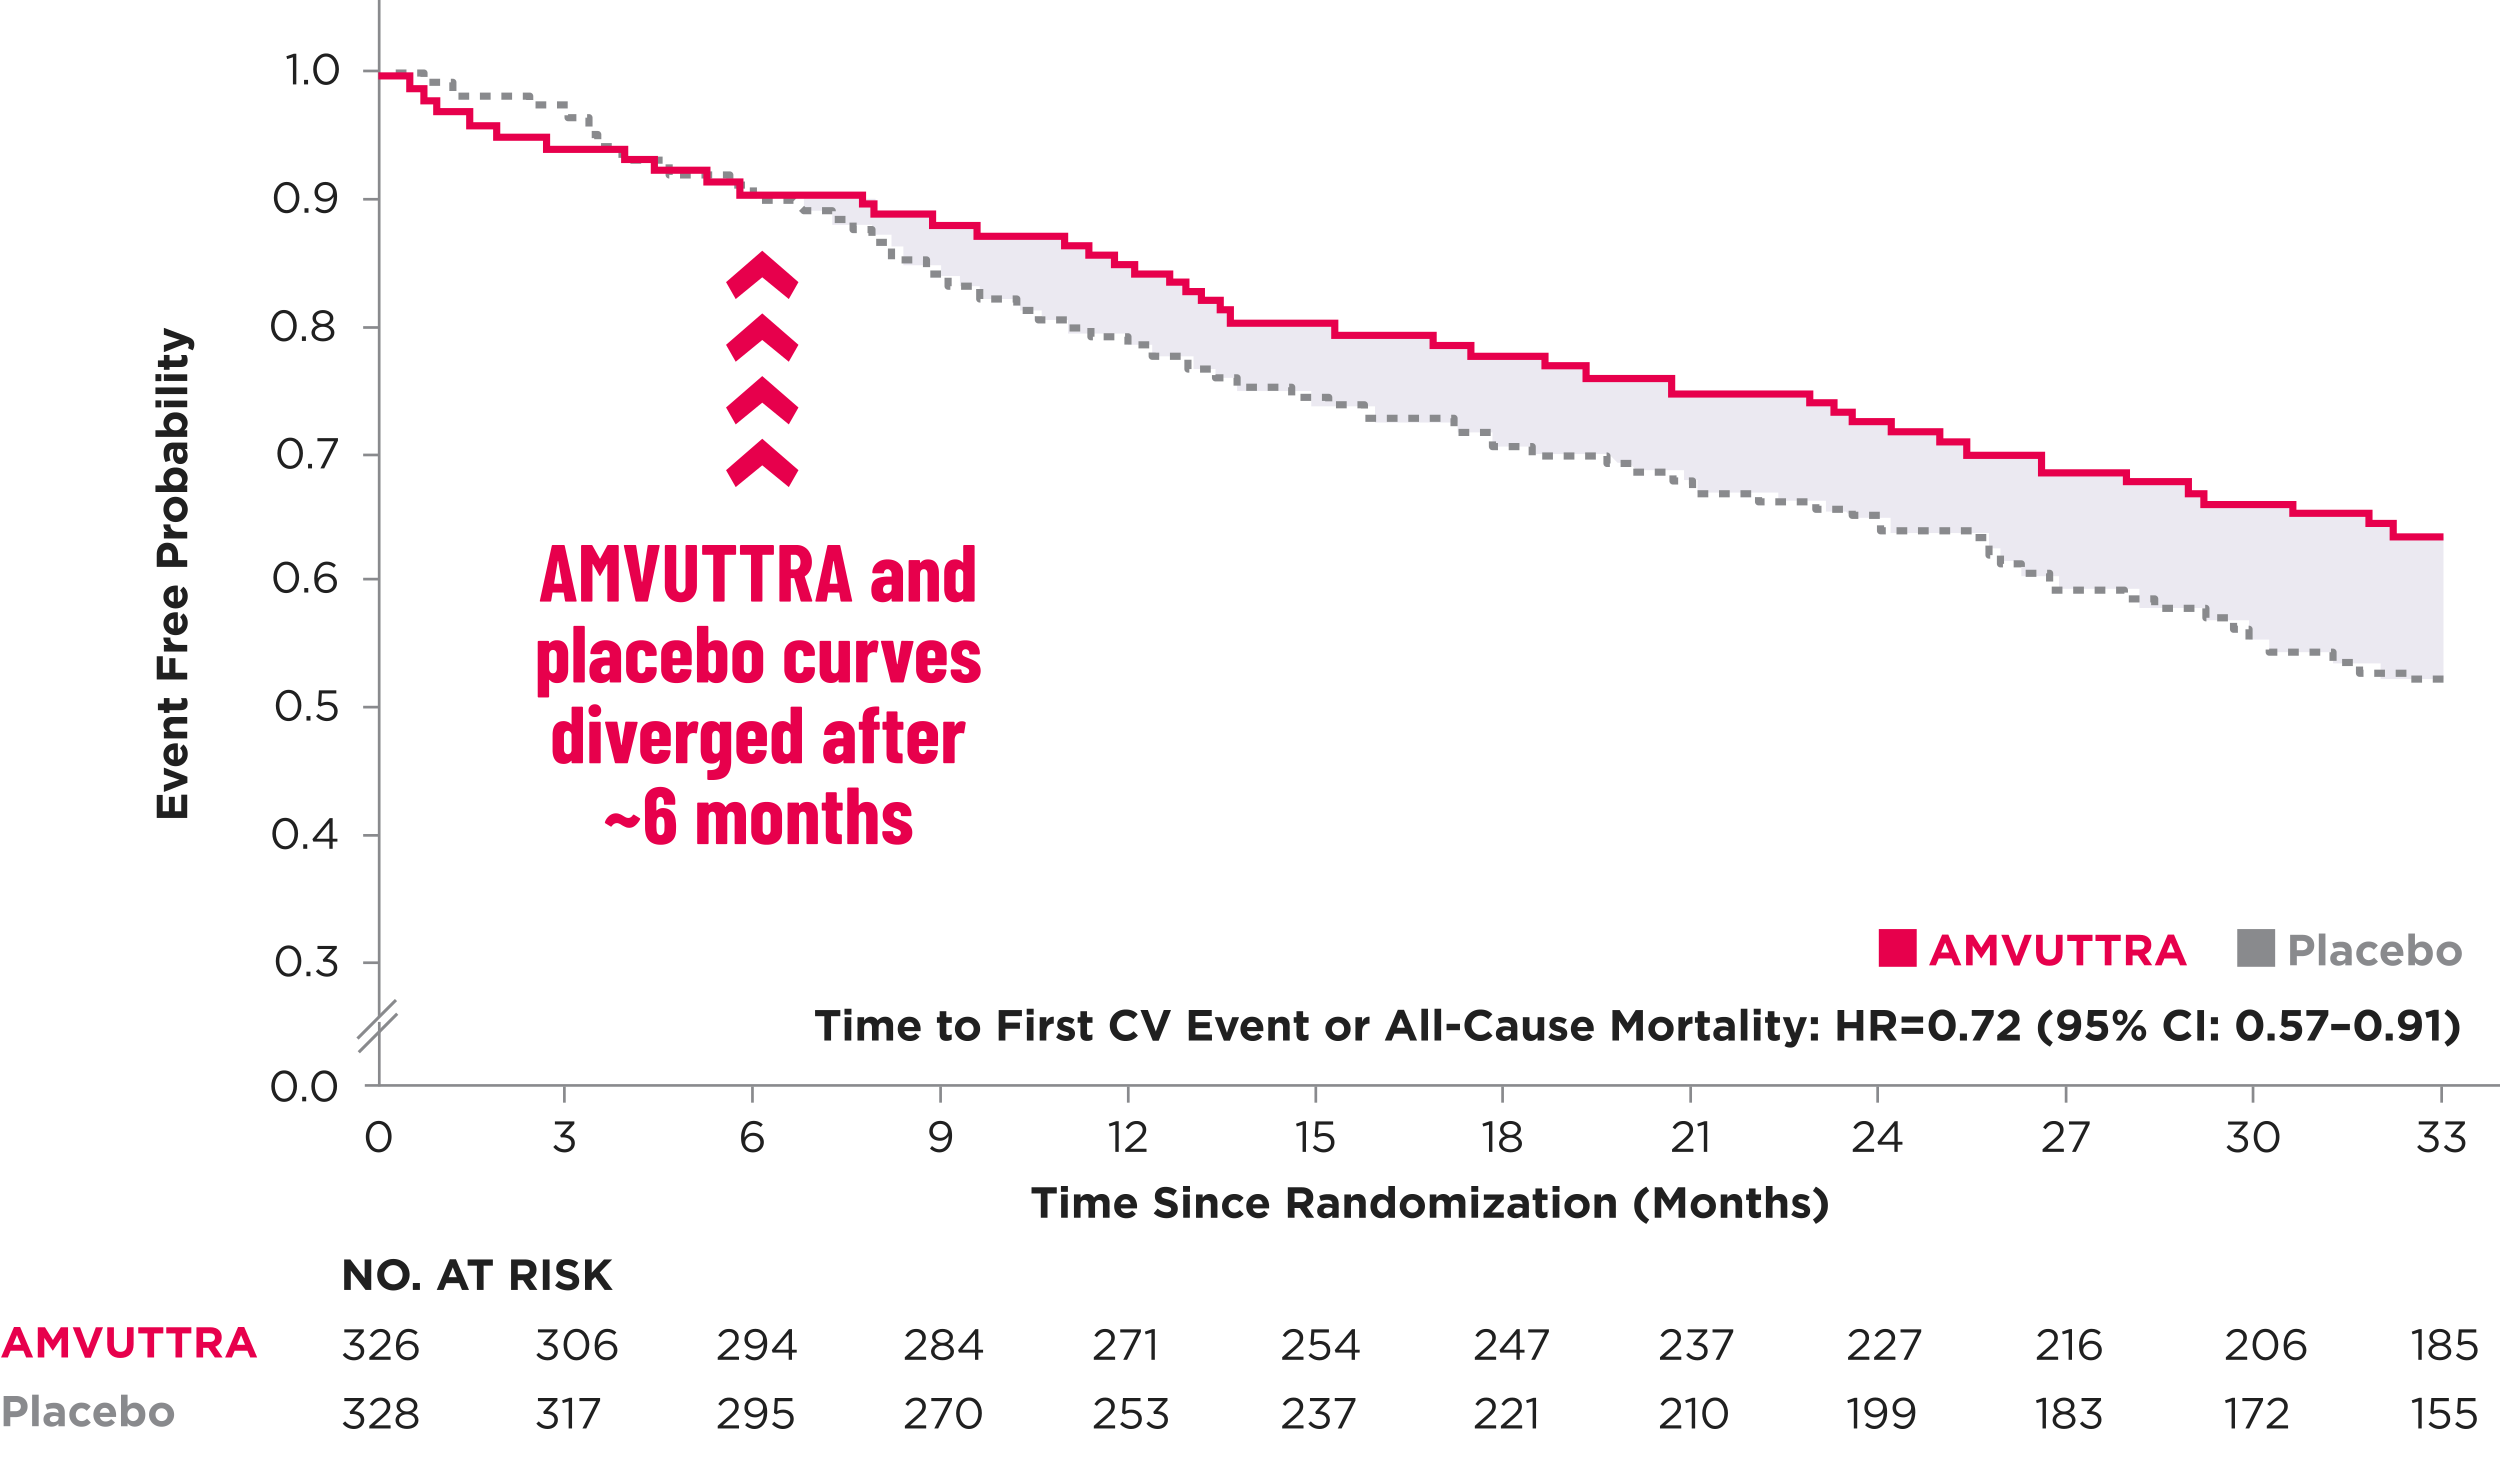 <svg width="804" height="470" fill="none" xmlns="http://www.w3.org/2000/svg"><g clip-path="url(#clip0_5592_22232)"><path d="M113.864 459.572c-1.638 0-2.856-.714-3.654-1.75l.798-.714c.756.924 1.666 1.456 2.87 1.456 1.19 0 2.142-.756 2.142-1.904v-.028c0-1.218-1.134-1.89-2.744-1.89h-.63l-.224-.658 3.094-3.486h-4.788v-.994h6.258v.812l-3.08 3.416c1.708.14 3.234.966 3.234 2.758v.028c0 1.75-1.456 2.954-3.276 2.954zm4.904-.168v-.854l3.556-3.136c1.498-1.344 2.044-2.1 2.044-3.08 0-1.148-.91-1.876-1.974-1.876-1.12 0-1.848.588-2.632 1.68l-.812-.588c.882-1.316 1.806-2.086 3.528-2.086 1.764 0 3.038 1.176 3.038 2.772v.028c0 1.428-.756 2.31-2.478 3.808l-2.618 2.324h5.194v1.008h-6.846zm12.119.14c-2.086 0-3.682-1.134-3.682-2.772v-.028c0-1.162.84-1.988 2.016-2.408-.91-.42-1.68-1.12-1.68-2.254v-.028c0-1.512 1.554-2.59 3.346-2.59s3.346 1.078 3.346 2.59v.028c0 1.134-.77 1.834-1.68 2.254 1.162.434 2.016 1.232 2.016 2.394v.028c0 1.666-1.596 2.786-3.682 2.786zm0-5.6c1.246 0 2.24-.728 2.24-1.792v-.028c0-.966-.966-1.694-2.24-1.694-1.274 0-2.24.714-2.24 1.694v.028c0 1.064.994 1.792 2.24 1.792zm0 4.634c1.61 0 2.562-.84 2.562-1.834v-.028c0-1.092-1.134-1.862-2.562-1.862s-2.562.77-2.562 1.862v.028c0 .994.952 1.834 2.562 1.834zm45.254.994c-1.638 0-2.856-.714-3.654-1.75l.798-.714c.756.924 1.666 1.456 2.87 1.456 1.19 0 2.142-.756 2.142-1.904v-.028c0-1.218-1.134-1.89-2.744-1.89h-.63l-.224-.658 3.094-3.486h-4.788v-.994h6.258v.812l-3.08 3.416c1.708.14 3.234.966 3.234 2.758v.028c0 1.75-1.456 2.954-3.276 2.954zm6.738-.168v-8.722l-1.848.574-.266-.896 2.394-.826h.812v9.87h-1.092zm4.43 0l4.424-8.792h-5.39v-1.008h6.65v.826l-4.452 8.974h-1.232zm103.7 0v-.854l3.556-3.136c1.498-1.344 2.044-2.1 2.044-3.08 0-1.148-.91-1.876-1.974-1.876-1.12 0-1.848.588-2.632 1.68l-.812-.588c.882-1.316 1.806-2.086 3.528-2.086 1.764 0 3.038 1.176 3.038 2.772v.028c0 1.428-.756 2.31-2.478 3.808l-2.618 2.324h5.194v1.008h-6.846zm9.463 0l4.424-8.792h-5.39v-1.008h6.65v.826l-4.452 8.974h-1.232zm11.146.168c-2.534 0-4.13-2.296-4.13-5.04v-.028c0-2.744 1.638-5.068 4.158-5.068 2.52 0 4.116 2.296 4.116 5.04v.028c0 2.744-1.624 5.068-4.144 5.068zm.028-1.008c1.834 0 2.968-1.89 2.968-4.032v-.028c0-2.142-1.176-4.06-2.996-4.06-1.834 0-2.982 1.876-2.982 4.032v.028c0 2.142 1.176 4.06 3.01 4.06zm40.126.84v-.854l3.556-3.136c1.498-1.344 2.044-2.1 2.044-3.08 0-1.148-.91-1.876-1.974-1.876-1.12 0-1.848.588-2.632 1.68l-.812-.588c.882-1.316 1.806-2.086 3.528-2.086 1.764 0 3.038 1.176 3.038 2.772v.028c0 1.428-.756 2.31-2.478 3.808l-2.618 2.324h5.194v1.008h-6.846zm11.95.168c-1.4 0-2.618-.672-3.5-1.554l.728-.798c.854.826 1.792 1.344 2.786 1.344 1.4 0 2.366-.924 2.366-2.17v-.028c0-1.218-1.008-2.058-2.436-2.058-.826 0-1.484.252-2.058.56l-.742-.49.28-4.774h5.642v1.022h-4.676l-.21 3.136c.574-.252 1.12-.434 1.932-.434 1.904 0 3.388 1.134 3.388 2.996v.028c0 1.918-1.456 3.22-3.5 3.22zm8.616 0c-1.638 0-2.856-.714-3.654-1.75l.798-.714c.756.924 1.666 1.456 2.87 1.456 1.19 0 2.142-.756 2.142-1.904v-.028c0-1.218-1.134-1.89-2.744-1.89h-.63l-.224-.658 3.094-3.486h-4.788v-.994h6.258v.812l-3.08 3.416c1.708.14 3.234.966 3.234 2.758v.028c0 1.75-1.456 2.954-3.276 2.954zm40.022-.168v-.854l3.556-3.136c1.498-1.344 2.044-2.1 2.044-3.08 0-1.148-.91-1.876-1.974-1.876-1.12 0-1.848.588-2.632 1.68l-.812-.588c.882-1.316 1.806-2.086 3.528-2.086 1.764 0 3.038 1.176 3.038 2.772v.028c0 1.428-.756 2.31-2.478 3.808l-2.618 2.324h5.194v1.008h-6.846zm12.063.168c-1.638 0-2.856-.714-3.654-1.75l.798-.714c.756.924 1.666 1.456 2.87 1.456 1.19 0 2.142-.756 2.142-1.904v-.028c0-1.218-1.134-1.89-2.744-1.89h-.63l-.224-.658 3.094-3.486h-4.788v-.994h6.258v.812l-3.08 3.416c1.708.14 3.234.966 3.234 2.758v.028c0 1.75-1.456 2.954-3.276 2.954zm5.808-.168l4.424-8.792h-5.39v-1.008h6.65v.826l-4.452 8.974h-1.232zm44.078 0v-.854l3.556-3.136c1.498-1.344 2.044-2.1 2.044-3.08 0-1.148-.91-1.876-1.974-1.876-1.12 0-1.848.588-2.632 1.68l-.812-.588c.882-1.316 1.806-2.086 3.528-2.086 1.764 0 3.038 1.176 3.038 2.772v.028c0 1.428-.756 2.31-2.478 3.808l-2.618 2.324h5.194v1.008h-6.846zm8.381 0v-.854l3.556-3.136c1.498-1.344 2.044-2.1 2.044-3.08 0-1.148-.91-1.876-1.974-1.876-1.12 0-1.848.588-2.632 1.68l-.812-.588c.882-1.316 1.806-2.086 3.528-2.086 1.764 0 3.038 1.176 3.038 2.772v.028c0 1.428-.756 2.31-2.478 3.808l-2.618 2.324h5.194v1.008h-6.846zm10.214 0v-8.722l-1.848.574-.266-.896 2.394-.826h.812v9.87h-1.092zm40.948 0v-.854l3.556-3.136c1.498-1.344 2.044-2.1 2.044-3.08 0-1.148-.91-1.876-1.974-1.876-1.12 0-1.848.588-2.632 1.68l-.812-.588c.882-1.316 1.806-2.086 3.528-2.086 1.764 0 3.038 1.176 3.038 2.772v.028c0 1.428-.756 2.31-2.478 3.808l-2.618 2.324h5.194v1.008h-6.846zm10.215 0v-8.722l-1.848.574-.266-.896 2.394-.826h.812v9.87h-1.092zm7.509.168c-2.534 0-4.13-2.296-4.13-5.04v-.028c0-2.744 1.638-5.068 4.158-5.068 2.52 0 4.116 2.296 4.116 5.04v.028c0 2.744-1.624 5.068-4.144 5.068zm.028-1.008c1.834 0 2.968-1.89 2.968-4.032v-.028c0-2.142-1.176-4.06-2.996-4.06-1.834 0-2.982 1.876-2.982 4.032v.028c0 2.142 1.176 4.06 3.01 4.06zm44.585.84v-8.722l-1.848.574-.266-.896 2.394-.826h.812v9.87h-1.092zm6.669-.84c1.89 0 2.912-1.974 2.912-4.088v-.196c-.616.952-1.512 1.554-2.772 1.554-2.016 0-3.416-1.274-3.416-3.038v-.028c0-1.862 1.442-3.332 3.528-3.332 1.12 0 1.946.378 2.576 1.008.742.742 1.218 1.834 1.218 3.794v.028c0 3.108-1.652 5.306-4.074 5.306-1.274 0-2.198-.518-3.024-1.204l.644-.854c.798.7 1.54 1.05 2.408 1.05zm.266-3.682c1.498 0 2.436-1.092 2.436-2.212v-.028c0-1.246-1.022-2.226-2.492-2.226s-2.352 1.078-2.352 2.296v.028c0 1.246.98 2.142 2.408 2.142zm8.799 3.682c1.89 0 2.912-1.974 2.912-4.088v-.196c-.616.952-1.512 1.554-2.772 1.554-2.016 0-3.416-1.274-3.416-3.038v-.028c0-1.862 1.442-3.332 3.528-3.332 1.12 0 1.946.378 2.576 1.008.742.742 1.218 1.834 1.218 3.794v.028c0 3.108-1.652 5.306-4.074 5.306-1.274 0-2.198-.518-3.024-1.204l.644-.854c.798.7 1.54 1.05 2.408 1.05zm.266-3.682c1.498 0 2.436-1.092 2.436-2.212v-.028c0-1.246-1.022-2.226-2.492-2.226s-2.352 1.078-2.352 2.296v.028c0 1.246.98 2.142 2.408 2.142zm44.694 4.522v-8.722l-1.848.574-.266-.896 2.394-.826h.812v9.87h-1.092zm6.922.14c-2.086 0-3.682-1.134-3.682-2.772v-.028c0-1.162.84-1.988 2.016-2.408-.91-.42-1.68-1.12-1.68-2.254v-.028c0-1.512 1.554-2.59 3.346-2.59s3.346 1.078 3.346 2.59v.028c0 1.134-.77 1.834-1.68 2.254 1.162.434 2.016 1.232 2.016 2.394v.028c0 1.666-1.596 2.786-3.682 2.786zm0-5.6c1.246 0 2.24-.728 2.24-1.792v-.028c0-.966-.966-1.694-2.24-1.694-1.274 0-2.24.714-2.24 1.694v.028c0 1.064.994 1.792 2.24 1.792zm0 4.634c1.61 0 2.562-.84 2.562-1.834v-.028c0-1.092-1.134-1.862-2.562-1.862s-2.562.77-2.562 1.862v.028c0 .994.952 1.834 2.562 1.834zm8.762.994c-1.638 0-2.856-.714-3.654-1.75l.798-.714c.756.924 1.666 1.456 2.87 1.456 1.19 0 2.142-.756 2.142-1.904v-.028c0-1.218-1.134-1.89-2.744-1.89h-.63l-.224-.658 3.094-3.486h-4.788v-.994h6.258v.812l-3.08 3.416c1.708.14 3.234.966 3.234 2.758v.028c0 1.75-1.456 2.954-3.276 2.954zm45.113-.168v-8.722l-1.848.574-.266-.896 2.394-.826h.812v9.87h-1.092zm4.429 0l4.424-8.792h-5.39v-1.008h6.65v.826l-4.452 8.974h-1.232zm6.889 0v-.854l3.556-3.136c1.498-1.344 2.044-2.1 2.044-3.08 0-1.148-.91-1.876-1.974-1.876-1.12 0-1.848.588-2.632 1.68l-.812-.588c.882-1.316 1.806-2.086 3.528-2.086 1.764 0 3.038 1.176 3.038 2.772v.028c0 1.428-.756 2.31-2.478 3.808l-2.618 2.324h5.194v1.008h-6.846zm-498.179 0v-.854l3.556-3.136c1.498-1.344 2.044-2.1 2.044-3.08 0-1.148-.91-1.876-1.974-1.876-1.12 0-1.848.588-2.632 1.68l-.812-.588c.882-1.316 1.806-2.086 3.528-2.086 1.764 0 3.038 1.176 3.038 2.772v.028c0 1.428-.756 2.31-2.478 3.808l-2.618 2.324h5.194v1.008h-6.846zm11.867-.84c1.89 0 2.912-1.974 2.912-4.088v-.196c-.616.952-1.512 1.554-2.772 1.554-2.016 0-3.416-1.274-3.416-3.038v-.028c0-1.862 1.442-3.332 3.528-3.332 1.12 0 1.946.378 2.576 1.008.742.742 1.218 1.834 1.218 3.794v.028c0 3.108-1.652 5.306-4.074 5.306-1.274 0-2.198-.518-3.024-1.204l.644-.854c.798.7 1.54 1.05 2.408 1.05zm.266-3.682c1.498 0 2.436-1.092 2.436-2.212v-.028c0-1.246-1.022-2.226-2.492-2.226s-2.352 1.078-2.352 2.296v.028c0 1.246.98 2.142 2.408 2.142zm8.814 4.69c-1.4 0-2.618-.672-3.5-1.554l.728-.798c.854.826 1.792 1.344 2.786 1.344 1.4 0 2.366-.924 2.366-2.17v-.028c0-1.218-1.008-2.058-2.436-2.058-.826 0-1.484.252-2.058.56l-.742-.49.28-4.774h5.642v1.022h-4.676l-.21 3.136c.574-.252 1.12-.434 1.932-.434 1.904 0 3.388 1.134 3.388 2.996v.028c0 1.918-1.456 3.22-3.5 3.22zm525.965-.168v-8.722l-1.848.574-.266-.896 2.394-.826h.812v9.87h-1.092zm6.753.168c-1.4 0-2.618-.672-3.5-1.554l.728-.798c.854.826 1.792 1.344 2.786 1.344 1.4 0 2.366-.924 2.366-2.17v-.028c0-1.218-1.008-2.058-2.436-2.058-.826 0-1.484.252-2.058.56l-.742-.49.28-4.774h5.642v1.022h-4.676l-.21 3.136c.574-.252 1.12-.434 1.932-.434 1.904 0 3.388 1.134 3.388 2.996v.028c0 1.918-1.456 3.22-3.5 3.22zm8.572 0c-1.4 0-2.618-.672-3.5-1.554l.728-.798c.854.826 1.792 1.344 2.786 1.344 1.4 0 2.366-.924 2.366-2.17v-.028c0-1.218-1.008-2.058-2.436-2.058-.826 0-1.484.252-2.058.56l-.742-.49.28-4.774h5.642v1.022h-4.676l-.21 3.136c.574-.252 1.12-.434 1.932-.434 1.904 0 3.388 1.134 3.388 2.996v.028c0 1.918-1.456 3.22-3.5 3.22zm-679.192-22.088c-1.638 0-2.856-.714-3.654-1.75l.798-.714c.756.924 1.666 1.456 2.87 1.456 1.19 0 2.142-.756 2.142-1.904v-.028c0-1.218-1.134-1.89-2.744-1.89h-.63l-.224-.658 3.094-3.486h-4.788v-.994h6.258v.812l-3.08 3.416c1.708.14 3.234.966 3.234 2.758v.028c0 1.75-1.456 2.954-3.276 2.954zm4.904-.168v-.854l3.556-3.136c1.498-1.344 2.044-2.1 2.044-3.08 0-1.148-.91-1.876-1.974-1.876-1.12 0-1.848.588-2.632 1.68l-.812-.588c.882-1.316 1.806-2.086 3.528-2.086 1.764 0 3.038 1.176 3.038 2.772v.028c0 1.428-.756 2.31-2.478 3.808l-2.618 2.324h5.194v1.008h-6.846zm12.371.168c-1.078 0-1.96-.378-2.576-.994-.784-.784-1.232-1.792-1.232-3.794v-.028c0-2.982 1.512-5.32 4.074-5.32 1.176 0 2.044.42 2.898 1.12l-.644.854c-.728-.616-1.414-.966-2.31-.966-1.89 0-2.884 1.988-2.884 4.2v.14c.644-.938 1.526-1.512 2.8-1.512 1.82 0 3.388 1.176 3.388 3.01v.028c0 1.89-1.526 3.262-3.514 3.262zm.014-.98c1.442 0 2.366-.994 2.366-2.24v-.028c0-1.204-.98-2.1-2.394-2.1-1.47 0-2.45 1.05-2.45 2.142v.028c0 1.246 1.036 2.198 2.478 2.198zm44.988.98c-1.638 0-2.856-.714-3.654-1.75l.798-.714c.756.924 1.666 1.456 2.87 1.456 1.19 0 2.142-.756 2.142-1.904v-.028c0-1.218-1.134-1.89-2.744-1.89h-.63l-.224-.658 3.094-3.486h-4.788v-.994h6.258v.812l-3.08 3.416c1.708.14 3.234.966 3.234 2.758v.028c0 1.75-1.456 2.954-3.276 2.954zm9.23 0c-2.534 0-4.13-2.296-4.13-5.04v-.028c0-2.744 1.638-5.068 4.158-5.068 2.52 0 4.116 2.296 4.116 5.04v.028c0 2.744-1.624 5.068-4.144 5.068zm.028-1.008c1.834 0 2.968-1.89 2.968-4.032v-.028c0-2.142-1.176-4.06-2.996-4.06-1.834 0-2.982 1.876-2.982 4.032v.028c0 2.142 1.176 4.06 3.01 4.06zm9.644 1.008c-1.078 0-1.96-.378-2.576-.994-.784-.784-1.232-1.792-1.232-3.794v-.028c0-2.982 1.512-5.32 4.074-5.32 1.176 0 2.044.42 2.898 1.12l-.644.854c-.728-.616-1.414-.966-2.31-.966-1.89 0-2.884 1.988-2.884 4.2v.14c.644-.938 1.526-1.512 2.8-1.512 1.82 0 3.388 1.176 3.388 3.01v.028c0 1.89-1.526 3.262-3.514 3.262zm.014-.98c1.442 0 2.366-.994 2.366-2.24v-.028c0-1.204-.98-2.1-2.394-2.1-1.47 0-2.45 1.05-2.45 2.142v.028c0 1.246 1.036 2.198 2.478 2.198zm95.934.812v-.854l3.556-3.136c1.498-1.344 2.044-2.1 2.044-3.08 0-1.148-.91-1.876-1.974-1.876-1.12 0-1.848.588-2.632 1.68l-.812-.588c.882-1.316 1.806-2.086 3.528-2.086 1.764 0 3.038 1.176 3.038 2.772v.028c0 1.428-.756 2.31-2.478 3.808l-2.618 2.324h5.194v1.008h-6.846zm12.119.14c-2.086 0-3.682-1.134-3.682-2.772v-.028c0-1.162.84-1.988 2.016-2.408-.91-.42-1.68-1.12-1.68-2.254v-.028c0-1.512 1.554-2.59 3.346-2.59s3.346 1.078 3.346 2.59v.028c0 1.134-.77 1.834-1.68 2.254 1.162.434 2.016 1.232 2.016 2.394v.028c0 1.666-1.596 2.786-3.682 2.786zm0-5.6c1.246 0 2.24-.728 2.24-1.792v-.028c0-.966-.966-1.694-2.24-1.694-1.274 0-2.24.714-2.24 1.694v.028c0 1.064.994 1.792 2.24 1.792zm0 4.634c1.61 0 2.562-.84 2.562-1.834v-.028c0-1.092-1.134-1.862-2.562-1.862s-2.562.77-2.562 1.862v.028c0 .994.952 1.834 2.562 1.834zm10.457.826v-2.324h-5.166l-.28-.798 5.544-6.748h.966v6.622h1.526v.924h-1.526v2.324h-1.064zm-4.116-3.248h4.116v-5.054l-4.116 5.054zm42.321 3.248v-.854l3.556-3.136c1.498-1.344 2.044-2.1 2.044-3.08 0-1.148-.91-1.876-1.974-1.876-1.12 0-1.848.588-2.632 1.68l-.812-.588c.882-1.316 1.806-2.086 3.528-2.086 1.764 0 3.038 1.176 3.038 2.772v.028c0 1.428-.756 2.31-2.478 3.808l-2.618 2.324h5.194v1.008h-6.846zm9.462 0l4.424-8.792h-5.39v-1.008h6.65v.826l-4.452 8.974h-1.232zm9.065 0v-8.722l-1.848.574-.266-.896 2.394-.826h.812v9.87h-1.092zm42.061 0v-.854l3.556-3.136c1.498-1.344 2.044-2.1 2.044-3.08 0-1.148-.91-1.876-1.974-1.876-1.12 0-1.848.588-2.632 1.68l-.812-.588c.882-1.316 1.806-2.086 3.528-2.086 1.764 0 3.038 1.176 3.038 2.772v.028c0 1.428-.756 2.31-2.478 3.808l-2.618 2.324h5.194v1.008h-6.846zm11.951.168c-1.4 0-2.618-.672-3.5-1.554l.728-.798c.854.826 1.792 1.344 2.786 1.344 1.4 0 2.366-.924 2.366-2.17v-.028c0-1.218-1.008-2.058-2.436-2.058-.826 0-1.484.252-2.058.56l-.742-.49.28-4.774h5.642v1.022h-4.676l-.21 3.136c.574-.252 1.12-.434 1.932-.434 1.904 0 3.388 1.134 3.388 2.996v.028c0 1.918-1.456 3.22-3.5 3.22zm10.379-.168v-2.324h-5.166l-.28-.798 5.544-6.748h.966v6.622h1.526v.924h-1.526v2.324h-1.064zm-4.116-3.248h4.116v-5.054l-4.116 5.054zm43.735 3.248v-.854l3.556-3.136c1.498-1.344 2.044-2.1 2.044-3.08 0-1.148-.91-1.876-1.974-1.876-1.12 0-1.848.588-2.632 1.68l-.812-.588c.882-1.316 1.806-2.086 3.528-2.086 1.764 0 3.038 1.176 3.038 2.772v.028c0 1.428-.756 2.31-2.478 3.808l-2.618 2.324h5.194v1.008h-6.846zm13.387 0v-2.324h-5.166l-.28-.798 5.544-6.748h.966v6.622h1.526v.924h-1.526v2.324h-1.064zm-4.116-3.248h4.116v-5.054l-4.116 5.054zm8.859 3.248l4.424-8.792h-5.39v-1.008h6.65v.826l-4.452 8.974h-1.232zm41.413 0v-.854l3.556-3.136c1.498-1.344 2.044-2.1 2.044-3.08 0-1.148-.91-1.876-1.974-1.876-1.12 0-1.848.588-2.632 1.68l-.812-.588c.882-1.316 1.806-2.086 3.528-2.086 1.764 0 3.038 1.176 3.038 2.772v.028c0 1.428-.756 2.31-2.478 3.808l-2.618 2.324h5.194v1.008h-6.846zm12.063.168c-1.638 0-2.856-.714-3.654-1.75l.798-.714c.756.924 1.666 1.456 2.87 1.456 1.19 0 2.142-.756 2.142-1.904v-.028c0-1.218-1.134-1.89-2.744-1.89h-.63l-.224-.658 3.094-3.486h-4.788v-.994h6.258v.812l-3.08 3.416c1.708.14 3.234.966 3.234 2.758v.028c0 1.75-1.456 2.954-3.276 2.954zm5.808-.168l4.424-8.792h-5.39v-1.008h6.65v.826l-4.452 8.974h-1.232zm42.615 0v-.854l3.556-3.136c1.498-1.344 2.044-2.1 2.044-3.08 0-1.148-.91-1.876-1.974-1.876-1.12 0-1.848.588-2.632 1.68l-.812-.588c.882-1.316 1.806-2.086 3.528-2.086 1.764 0 3.038 1.176 3.038 2.772v.028c0 1.428-.756 2.31-2.478 3.808l-2.618 2.324h5.194v1.008h-6.846zm8.381 0v-.854l3.556-3.136c1.498-1.344 2.044-2.1 2.044-3.08 0-1.148-.91-1.876-1.974-1.876-1.12 0-1.848.588-2.632 1.68l-.812-.588c.882-1.316 1.806-2.086 3.528-2.086 1.764 0 3.038 1.176 3.038 2.772v.028c0 1.428-.756 2.31-2.478 3.808l-2.618 2.324h5.194v1.008h-6.846zm9.463 0l4.424-8.792h-5.39v-1.008h6.65v.826l-4.452 8.974h-1.232zm42.867 0v-.854l3.556-3.136c1.498-1.344 2.044-2.1 2.044-3.08 0-1.148-.91-1.876-1.974-1.876-1.12 0-1.848.588-2.632 1.68l-.812-.588c.882-1.316 1.806-2.086 3.528-2.086 1.764 0 3.038 1.176 3.038 2.772v.028c0 1.428-.756 2.31-2.478 3.808l-2.618 2.324h5.194v1.008h-6.846zm10.215 0v-8.722l-1.848.574-.266-.896 2.394-.826h.812v9.87h-1.092zm7.173.168c-1.078 0-1.96-.378-2.576-.994-.784-.784-1.232-1.792-1.232-3.794v-.028c0-2.982 1.512-5.32 4.074-5.32 1.176 0 2.044.42 2.898 1.12l-.644.854c-.728-.616-1.414-.966-2.31-.966-1.89 0-2.884 1.988-2.884 4.2v.14c.644-.938 1.526-1.512 2.8-1.512 1.82 0 3.388 1.176 3.388 3.01v.028c0 1.89-1.526 3.262-3.514 3.262zm.014-.98c1.442 0 2.366-.994 2.366-2.24v-.028c0-1.204-.98-2.1-2.394-2.1-1.47 0-2.45 1.05-2.45 2.142v.028c0 1.246 1.036 2.198 2.478 2.198zm43.395.812v-.854l3.556-3.136c1.498-1.344 2.044-2.1 2.044-3.08 0-1.148-.91-1.876-1.974-1.876-1.12 0-1.848.588-2.632 1.68l-.812-.588c.882-1.316 1.806-2.086 3.528-2.086 1.764 0 3.038 1.176 3.038 2.772v.028c0 1.428-.756 2.31-2.478 3.808l-2.618 2.324h5.194v1.008h-6.846zm12.707.168c-2.534 0-4.13-2.296-4.13-5.04v-.028c0-2.744 1.638-5.068 4.158-5.068 2.52 0 4.116 2.296 4.116 5.04v.028c0 2.744-1.624 5.068-4.144 5.068zm.028-1.008c1.834 0 2.968-1.89 2.968-4.032v-.028c0-2.142-1.176-4.06-2.996-4.06-1.834 0-2.982 1.876-2.982 4.032v.028c0 2.142 1.176 4.06 3.01 4.06zm9.644 1.008c-1.078 0-1.96-.378-2.576-.994-.784-.784-1.232-1.792-1.232-3.794v-.028c0-2.982 1.512-5.32 4.074-5.32 1.176 0 2.044.42 2.898 1.12l-.644.854c-.728-.616-1.414-.966-2.31-.966-1.89 0-2.884 1.988-2.884 4.2v.14c.644-.938 1.526-1.512 2.8-1.512 1.82 0 3.388 1.176 3.388 3.01v.028c0 1.89-1.526 3.262-3.514 3.262zm.014-.98c1.442 0 2.366-.994 2.366-2.24v-.028c0-1.204-.98-2.1-2.394-2.1-1.47 0-2.45 1.05-2.45 2.142v.028c0 1.246 1.036 2.198 2.478 2.198zm-507.42.812v-.854l3.556-3.136c1.498-1.344 2.044-2.1 2.044-3.08 0-1.148-.91-1.876-1.974-1.876-1.12 0-1.848.588-2.632 1.68l-.812-.588c.882-1.316 1.806-2.086 3.528-2.086 1.764 0 3.038 1.176 3.038 2.772v.028c0 1.428-.756 2.31-2.478 3.808l-2.618 2.324h5.194v1.008h-6.846zm11.867-.84c1.89 0 2.912-1.974 2.912-4.088v-.196c-.616.952-1.512 1.554-2.772 1.554-2.016 0-3.416-1.274-3.416-3.038v-.028c0-1.862 1.442-3.332 3.528-3.332 1.12 0 1.946.378 2.576 1.008.742.742 1.218 1.834 1.218 3.794v.028c0 3.108-1.652 5.306-4.074 5.306-1.274 0-2.198-.518-3.024-1.204l.644-.854c.798.7 1.54 1.05 2.408 1.05zm.266-3.682c1.498 0 2.436-1.092 2.436-2.212v-.028c0-1.246-1.022-2.226-2.492-2.226s-2.352 1.078-2.352 2.296v.028c0 1.246.98 2.142 2.408 2.142zm10.689 4.522v-2.324h-5.166l-.28-.798 5.544-6.748h.966v6.622h1.526v.924h-1.526v2.324h-1.064zm-4.116-3.248h4.116v-5.054l-4.116 5.054zm528.206 3.248v-8.722l-1.848.574-.266-.896 2.394-.826h.812v9.87h-1.092zm6.921.14c-2.086 0-3.682-1.134-3.682-2.772v-.028c0-1.162.84-1.988 2.016-2.408-.91-.42-1.68-1.12-1.68-2.254v-.028c0-1.512 1.554-2.59 3.346-2.59s3.346 1.078 3.346 2.59v.028c0 1.134-.77 1.834-1.68 2.254 1.162.434 2.016 1.232 2.016 2.394v.028c0 1.666-1.596 2.786-3.682 2.786zm0-5.6c1.246 0 2.24-.728 2.24-1.792v-.028c0-.966-.966-1.694-2.24-1.694-1.274 0-2.24.714-2.24 1.694v.028c0 1.064.994 1.792 2.24 1.792zm0 4.634c1.61 0 2.562-.84 2.562-1.834v-.028c0-1.092-1.134-1.862-2.562-1.862s-2.562.77-2.562 1.862v.028c0 .994.952 1.834 2.562 1.834zm8.651.994c-1.4 0-2.618-.672-3.5-1.554l.728-.798c.854.826 1.792 1.344 2.786 1.344 1.4 0 2.366-.924 2.366-2.17v-.028c0-1.218-1.008-2.058-2.436-2.058-.826 0-1.484.252-2.058.56l-.742-.49.28-4.774h5.642v1.022h-4.676l-.21 3.136c.574-.252 1.12-.434 1.932-.434 1.904 0 3.388 1.134 3.388 2.996v.028c0 1.918-1.456 3.22-3.5 3.22z" fill="#202020"/><path d="M1.168 458.676v-9.731h3.975c2.322 0 3.726 1.376 3.726 3.364v.028c0 2.252-1.752 3.419-3.934 3.419H3.308v2.92h-2.14zm2.14-4.824h1.696c1.07 0 1.696-.64 1.696-1.474v-.027c0-.96-.667-1.474-1.737-1.474H3.308v2.975zm7.02 4.824v-10.148h2.113v10.148h-2.113zm6.21.139c-1.403 0-2.557-.807-2.557-2.28v-.028c0-1.626 1.237-2.377 3.002-2.377.751 0 1.293.125 1.822.306v-.125c0-.876-.543-1.363-1.6-1.363-.805 0-1.375.153-2.056.403l-.529-1.612c.82-.361 1.627-.598 2.892-.598 1.154 0 1.988.306 2.516.834.556.556.806 1.376.806 2.377v4.324h-2.043v-.807c-.515.57-1.224.946-2.252.946zm.64-1.46c.987 0 1.654-.542 1.654-1.307v-.375a3.274 3.274 0 00-1.348-.278c-.904 0-1.46.361-1.46 1.029v.027c0 .57.473.904 1.154.904zm8.991 1.487c-2.238 0-3.878-1.723-3.878-3.85v-.028c0-2.127 1.626-3.878 3.906-3.878 1.404 0 2.28.472 2.975 1.251l-1.293 1.39c-.472-.501-.945-.82-1.696-.82-1.056 0-1.807.931-1.807 2.029v.028c0 1.14.737 2.057 1.89 2.057.71 0 1.196-.305 1.71-.792l1.238 1.251c-.723.793-1.557 1.362-3.045 1.362zm7.752 0c-2.238 0-3.892-1.57-3.892-3.85v-.028c0-2.127 1.515-3.878 3.684-3.878 2.488 0 3.628 1.932 3.628 4.045 0 .167-.014.361-.028.556h-5.185c.209.959.876 1.46 1.821 1.46.709 0 1.223-.223 1.807-.765l1.21 1.07c-.695.862-1.696 1.39-3.045 1.39zm-1.82-4.476h3.183c-.126-.945-.682-1.584-1.571-1.584-.876 0-1.446.625-1.613 1.584zm11.25 4.449c-1.127 0-1.822-.515-2.322-1.112v.973h-2.113v-10.148h2.113v3.767c.514-.695 1.223-1.209 2.321-1.209 1.738 0 3.392 1.362 3.392 3.85v.028c0 2.488-1.626 3.851-3.392 3.851zm-.543-1.794c.987 0 1.821-.806 1.821-2.057v-.028c0-1.237-.834-2.057-1.82-2.057-.988 0-1.808.82-1.808 2.057v.028c0 1.237.82 2.057 1.807 2.057zm9.144 1.821c-2.307 0-4.017-1.709-4.017-3.85v-.028c0-2.141 1.724-3.878 4.045-3.878 2.308 0 4.018 1.709 4.018 3.85v.028c0 2.141-1.724 3.878-4.046 3.878zm.028-1.821c1.21 0 1.932-.931 1.932-2.029v-.028c0-1.098-.792-2.057-1.96-2.057-1.209 0-1.932.931-1.932 2.029v.028c0 1.098.792 2.057 1.96 2.057z" fill="#898A8D"/><path d="M.334 436.57l4.17-9.8h1.974l4.17 9.8H8.41l-.89-2.182H3.407l-.89 2.182H.334zm3.836-4.073h2.586l-1.293-3.155-1.293 3.155zm7.98 4.073v-9.731h2.308l2.558 4.115 2.558-4.115h2.307v9.731h-2.127v-6.353l-2.738 4.157h-.056l-2.71-4.115v6.311h-2.1zm15.169.07l-3.934-9.801h2.363l2.544 6.854 2.544-6.854h2.307l-3.934 9.801h-1.89zm11.385.083c-2.614 0-4.212-1.459-4.212-4.323v-5.561h2.14v5.505c0 1.585.793 2.405 2.1 2.405 1.306 0 2.099-.792 2.099-2.335v-5.575h2.14v5.491c0 2.947-1.654 4.393-4.267 4.393zm8.714-.153v-7.757h-2.961v-1.974h8.063v1.974h-2.961v7.757h-2.141zm9.014 0v-7.757h-2.96v-1.974h8.062v1.974h-2.961v7.757h-2.141zm6.748 0v-9.731h4.449c1.237 0 2.196.348 2.835.987.543.543.835 1.307.835 2.225v.027c0 1.571-.849 2.558-2.086 3.017l2.377 3.475h-2.502l-2.085-3.114h-1.682v3.114h-2.14zm2.141-5.004h2.169c1.042 0 1.64-.556 1.64-1.376v-.028c0-.918-.64-1.39-1.682-1.39H65.32v2.794zm7.07 5.004l4.171-9.8h1.974l4.17 9.8H80.47l-.89-2.182h-4.115l-.89 2.182h-2.182zm3.838-4.073h2.585l-1.292-3.155-1.293 3.155z" fill="#E7004C"/><path d="M110.686 414.847v-9.8h1.988l4.592 6.034v-6.034h2.128v9.8h-1.834l-4.746-6.23v6.23h-2.128zm15.82.168c-3.024 0-5.194-2.254-5.194-5.04v-.028c0-2.786 2.198-5.068 5.222-5.068 3.024 0 5.194 2.254 5.194 5.04v.028c0 2.786-2.198 5.068-5.222 5.068zm.028-1.988c1.736 0 2.94-1.372 2.94-3.052v-.028c0-1.68-1.232-3.08-2.968-3.08s-2.94 1.372-2.94 3.052v.028c0 1.68 1.232 3.08 2.968 3.08zm6.238 1.82v-2.24h2.268v2.24h-2.268zm7.671 0l4.2-9.87h1.988l4.2 9.87h-2.254l-.896-2.198h-4.144l-.896 2.198h-2.198zm3.864-4.102h2.604l-1.302-3.178-1.302 3.178zm9.061 4.102v-7.812h-2.982v-1.988h8.12v1.988h-2.982v7.812h-2.156zm10.994 0v-9.8h4.48c1.246 0 2.212.35 2.856.994.546.546.84 1.316.84 2.24v.028c0 1.582-.854 2.576-2.1 3.038l2.394 3.5h-2.52l-2.1-3.136h-1.694v3.136h-2.156zm2.156-5.04h2.184c1.05 0 1.652-.56 1.652-1.386v-.028c0-.924-.644-1.4-1.694-1.4h-2.142v2.814zm8.059 5.04v-9.8h2.156v9.8h-2.156zm8.091.14a6.236 6.236 0 01-4.158-1.568l1.274-1.526c.882.728 1.806 1.19 2.926 1.19.882 0 1.414-.35 1.414-.924v-.028c0-.546-.336-.826-1.974-1.246-1.974-.504-3.248-1.05-3.248-2.996v-.028c0-1.778 1.428-2.954 3.43-2.954 1.428 0 2.646.448 3.64 1.246l-1.12 1.624c-.868-.602-1.722-.966-2.548-.966-.826 0-1.26.378-1.26.854v.028c0 .644.42.854 2.114 1.288 1.988.518 3.108 1.232 3.108 2.94v.028c0 1.946-1.484 3.038-3.598 3.038zm5.469-.14v-9.8h2.156v4.284l3.948-4.284h2.646l-4.004 4.158 4.172 5.642h-2.59l-3.038-4.172-1.134 1.176v2.996h-2.156zm-66.351-44.237c-2.534 0-4.13-2.296-4.13-5.04v-.028c0-2.744 1.638-5.068 4.158-5.068 2.52 0 4.116 2.296 4.116 5.04v.028c0 2.744-1.624 5.068-4.144 5.068zm.028-1.008c1.834 0 2.968-1.89 2.968-4.032v-.028c0-2.142-1.176-4.06-2.996-4.06-1.834 0-2.982 1.876-2.982 4.032v.028c0 2.142 1.176 4.06 3.01 4.06zm59.778 1.008c-1.638 0-2.856-.714-3.654-1.75l.798-.714c.756.924 1.666 1.456 2.87 1.456 1.19 0 2.142-.756 2.142-1.904v-.028c0-1.218-1.134-1.89-2.744-1.89h-.63l-.224-.658 3.094-3.486h-4.788v-.994h6.258v.812l-3.08 3.416c1.708.14 3.234.966 3.234 2.758v.028c0 1.75-1.456 2.954-3.276 2.954zm60.551 0c-1.078 0-1.96-.378-2.576-.994-.784-.784-1.232-1.792-1.232-3.794v-.028c0-2.982 1.512-5.32 4.074-5.32 1.176 0 2.044.42 2.898 1.12l-.644.854c-.728-.616-1.414-.966-2.31-.966-1.89 0-2.884 1.988-2.884 4.2v.14c.644-.938 1.526-1.512 2.8-1.512 1.82 0 3.388 1.176 3.388 3.01v.028c0 1.89-1.526 3.262-3.514 3.262zm.014-.98c1.442 0 2.366-.994 2.366-2.24v-.028c0-1.204-.98-2.1-2.394-2.1-1.47 0-2.45 1.05-2.45 2.142v.028c0 1.246 1.036 2.198 2.478 2.198zm59.983-.028c1.89 0 2.912-1.974 2.912-4.088v-.196c-.616.952-1.512 1.554-2.772 1.554-2.016 0-3.416-1.274-3.416-3.038v-.028c0-1.862 1.442-3.332 3.528-3.332 1.12 0 1.946.378 2.576 1.008.742.742 1.218 1.834 1.218 3.794v.028c0 3.108-1.652 5.306-4.074 5.306-1.274 0-2.198-.518-3.024-1.204l.644-.854c.798.7 1.54 1.05 2.408 1.05zm.266-3.682c1.498 0 2.436-1.092 2.436-2.212v-.028c0-1.246-1.022-2.226-2.492-2.226s-2.352 1.078-2.352 2.296v.028c0 1.246.98 2.142 2.408 2.142zm56.285 4.522v-8.722l-1.848.574-.266-.896 2.394-.826h.812v9.87h-1.092zm3.183 0v-.854l3.556-3.136c1.498-1.344 2.044-2.1 2.044-3.08 0-1.148-.91-1.876-1.974-1.876-1.12 0-1.848.588-2.632 1.68l-.812-.588c.882-1.316 1.806-2.086 3.528-2.086 1.764 0 3.038 1.176 3.038 2.772v.028c0 1.428-.756 2.31-2.478 3.808l-2.618 2.324h5.194v1.008h-6.846zm57.04 0v-8.722l-1.848.574-.266-.896 2.394-.826h.812v9.87h-1.092zm6.754.168c-1.4 0-2.618-.672-3.5-1.554l.728-.798c.854.826 1.792 1.344 2.786 1.344 1.4 0 2.366-.924 2.366-2.17v-.028c0-1.218-1.008-2.058-2.436-2.058-.826 0-1.484.252-2.058.56l-.742-.49.28-4.774h5.642v1.022h-4.676l-.21 3.136c.574-.252 1.12-.434 1.932-.434 1.904 0 3.388 1.134 3.388 2.996v.028c0 1.918-1.456 3.22-3.5 3.22zm53.191-.168v-8.722l-1.848.574-.266-.896 2.394-.826h.812v9.87h-1.092zm6.921.14c-2.086 0-3.682-1.134-3.682-2.772v-.028c0-1.162.84-1.988 2.016-2.408-.91-.42-1.68-1.12-1.68-2.254v-.028c0-1.512 1.554-2.59 3.346-2.59s3.346 1.078 3.346 2.59v.028c0 1.134-.77 1.834-1.68 2.254 1.162.434 2.016 1.232 2.016 2.394v.028c0 1.666-1.596 2.786-3.682 2.786zm0-5.6c1.246 0 2.24-.728 2.24-1.792v-.028c0-.966-.966-1.694-2.24-1.694-1.274 0-2.24.714-2.24 1.694v.028c0 1.064.994 1.792 2.24 1.792zm0 4.634c1.61 0 2.562-.84 2.562-1.834v-.028c0-1.092-1.134-1.862-2.562-1.862s-2.562.77-2.562 1.862v.028c0 .994.952 1.834 2.562 1.834zm51.956.826v-.854l3.556-3.136c1.498-1.344 2.044-2.1 2.044-3.08 0-1.148-.91-1.876-1.974-1.876-1.12 0-1.848.588-2.632 1.68l-.812-.588c.882-1.316 1.806-2.086 3.528-2.086 1.764 0 3.038 1.176 3.038 2.772v.028c0 1.428-.756 2.31-2.478 3.808l-2.618 2.324h5.194v1.008h-6.846zm10.215 0v-8.722l-1.848.574-.266-.896 2.394-.826h.812v9.87h-1.092zm47.902 0v-.854l3.556-3.136c1.498-1.344 2.044-2.1 2.044-3.08 0-1.148-.91-1.876-1.974-1.876-1.12 0-1.848.588-2.632 1.68l-.812-.588c.882-1.316 1.806-2.086 3.528-2.086 1.764 0 3.038 1.176 3.038 2.772v.028c0 1.428-.756 2.31-2.478 3.808l-2.618 2.324h5.194v1.008h-6.846zm13.387 0v-2.324h-5.166l-.28-.798 5.544-6.748h.966v6.622h1.526v.924h-1.526v2.324h-1.064zm-4.116-3.248h4.116v-5.054l-4.116 5.054zm51.77 3.248v-.854l3.556-3.136c1.498-1.344 2.044-2.1 2.044-3.08 0-1.148-.91-1.876-1.974-1.876-1.12 0-1.848.588-2.632 1.68l-.812-.588c.882-1.316 1.806-2.086 3.528-2.086 1.764 0 3.038 1.176 3.038 2.772v.028c0 1.428-.756 2.31-2.478 3.808l-2.618 2.324h5.194v1.008h-6.846zm9.462 0l4.424-8.792h-5.39v-1.008h6.65v.826l-4.452 8.974h-1.232zm53.348.202c-1.638 0-2.856-.714-3.654-1.75l.798-.714c.756.924 1.666 1.456 2.87 1.456 1.19 0 2.142-.756 2.142-1.904v-.028c0-1.218-1.134-1.89-2.744-1.89h-.63l-.224-.658 3.094-3.486h-4.788v-.994h6.258v.812l-3.08 3.416c1.708.14 3.234.966 3.234 2.758v.028c0 1.75-1.456 2.954-3.276 2.954zm9.23 0c-2.534 0-4.13-2.296-4.13-5.04v-.028c0-2.744 1.638-5.068 4.158-5.068 2.52 0 4.116 2.296 4.116 5.04v.028c0 2.744-1.624 5.068-4.144 5.068zm.028-1.008c1.834 0 2.968-1.89 2.968-4.032v-.028c0-2.142-1.176-4.06-2.996-4.06-1.834 0-2.982 1.876-2.982 4.032v.028c0 2.142 1.176 4.06 3.01 4.06zm52.044.974c-1.638 0-2.856-.714-3.654-1.75l.798-.714c.756.924 1.666 1.456 2.87 1.456 1.19 0 2.142-.756 2.142-1.904v-.028c0-1.218-1.134-1.89-2.744-1.89h-.63l-.224-.658 3.094-3.486h-4.788v-.994h6.258v.812l-3.08 3.416c1.708.14 3.234.966 3.234 2.758v.028c0 1.75-1.456 2.954-3.276 2.954zm8.586 0c-1.638 0-2.856-.714-3.654-1.75l.798-.714c.756.924 1.666 1.456 2.87 1.456 1.19 0 2.142-.756 2.142-1.904v-.028c0-1.218-1.134-1.89-2.744-1.89h-.63l-.224-.658 3.094-3.486h-4.788v-.994h6.258v.812l-3.08 3.416c1.708.14 3.234.966 3.234 2.758v.028c0 1.75-1.456 2.954-3.276 2.954z" fill="#202020"/><path d="M181.506 349.42v5.201m60.485-5.201v5.201m60.503-5.201v5.201m60.36-5.201v5.201m60.313-5.201v5.201m60.065-5.201v5.201m60.486-5.201v5.201m60.136-5.201v5.201m60.607-5.201v5.201m60.118-5.201v5.201m60.659-5.201v5.201" stroke="#898A8D" stroke-width=".869" stroke-miterlimit="10"/><path d="M803.999 349.077H117.321" stroke="#898A8D" stroke-width=".851" stroke-miterlimit="10"/><path d="M91.377 354.364c-2.534 0-4.13-2.296-4.13-5.04v-.028c0-2.744 1.638-5.068 4.158-5.068 2.52 0 4.116 2.296 4.116 5.04v.028c0 2.744-1.624 5.068-4.144 5.068zm.028-1.008c1.834 0 2.968-1.89 2.968-4.032v-.028c0-2.142-1.176-4.06-2.996-4.06-1.834 0-2.982 1.876-2.982 4.032v.028c0 2.142 1.176 4.06 3.01 4.06zm5.772.84v-1.47h1.288v1.47h-1.288zm7.079.168c-2.534 0-4.13-2.296-4.13-5.04v-.028c0-2.744 1.638-5.068 4.158-5.068 2.52 0 4.116 2.296 4.116 5.04v.028c0 2.744-1.624 5.068-4.144 5.068zm.028-1.008c1.834 0 2.968-1.89 2.968-4.032v-.028c0-2.142-1.176-4.06-2.996-4.06-1.834 0-2.982 1.876-2.982 4.032v.028c0 2.142 1.176 4.06 3.01 4.06z" fill="#202020"/><path d="M121.98 349.385v-20.736" stroke="#898A8D" stroke-width=".869" stroke-miterlimit="10"/><path d="M334.72 391.632v-7.812h-2.982v-1.988h8.12v1.988h-2.982v7.812h-2.156zm6.477-8.33v-1.89h2.24v1.89h-2.24zm.056 8.33v-7.504h2.128v7.504h-2.128zm4.127 0v-7.504h2.128v1.064c.49-.63 1.134-1.204 2.212-1.204.98 0 1.722.434 2.114 1.19.658-.77 1.442-1.19 2.464-1.19 1.582 0 2.534.952 2.534 2.758v4.886h-2.128v-4.186c0-1.008-.448-1.526-1.246-1.526s-1.288.518-1.288 1.526v4.186h-2.128v-4.186c0-1.008-.448-1.526-1.246-1.526s-1.288.518-1.288 1.526v4.186h-2.128zm16.858.168c-2.254 0-3.92-1.582-3.92-3.878v-.028c0-2.142 1.526-3.906 3.71-3.906 2.506 0 3.654 1.946 3.654 4.074 0 .168-.014.364-.028.56h-5.222c.21.966.882 1.47 1.834 1.47.714 0 1.232-.224 1.82-.77l1.218 1.078c-.7.868-1.708 1.4-3.066 1.4zm-1.834-4.508h3.206c-.126-.952-.686-1.596-1.582-1.596-.882 0-1.456.63-1.624 1.596zm14.772 4.48a6.236 6.236 0 01-4.158-1.568l1.274-1.526c.882.728 1.806 1.19 2.926 1.19.882 0 1.414-.35 1.414-.924v-.028c0-.546-.336-.826-1.974-1.246-1.974-.504-3.248-1.05-3.248-2.996v-.028c0-1.778 1.428-2.954 3.43-2.954 1.428 0 2.646.448 3.64 1.246l-1.12 1.624c-.868-.602-1.722-.966-2.548-.966-.826 0-1.26.378-1.26.854v.028c0 .644.42.854 2.114 1.288 1.988.518 3.108 1.232 3.108 2.94v.028c0 1.946-1.484 3.038-3.598 3.038zm5.287-8.47v-1.89h2.24v1.89h-2.24zm.056 8.33v-7.504h2.128v7.504h-2.128zm4.126 0v-7.504h2.128v1.064c.49-.63 1.12-1.204 2.198-1.204 1.61 0 2.548 1.064 2.548 2.786v4.858h-2.128v-4.186c0-1.008-.476-1.526-1.288-1.526s-1.33.518-1.33 1.526v4.186h-2.128zm12.265.168c-2.254 0-3.906-1.736-3.906-3.878v-.028c0-2.142 1.638-3.906 3.934-3.906 1.414 0 2.296.476 2.996 1.26l-1.302 1.4c-.476-.504-.952-.826-1.708-.826-1.064 0-1.82.938-1.82 2.044v.028c0 1.148.742 2.072 1.904 2.072.714 0 1.204-.308 1.722-.798l1.246 1.26c-.728.798-1.568 1.372-3.066 1.372zm7.807 0c-2.254 0-3.92-1.582-3.92-3.878v-.028c0-2.142 1.526-3.906 3.71-3.906 2.506 0 3.654 1.946 3.654 4.074 0 .168-.014.364-.028.56h-5.222c.21.966.882 1.47 1.834 1.47.714 0 1.232-.224 1.82-.77l1.218 1.078c-.7.868-1.708 1.4-3.066 1.4zm-1.834-4.508h3.206c-.126-.952-.686-1.596-1.582-1.596-.882 0-1.456.63-1.624 1.596zm11.285 4.34v-9.8h4.48c1.246 0 2.212.35 2.856.994.546.546.84 1.316.84 2.24v.028c0 1.582-.854 2.576-2.1 3.038l2.394 3.5h-2.52l-2.1-3.136h-1.694v3.136h-2.156zm2.156-5.04h2.184c1.05 0 1.652-.56 1.652-1.386v-.028c0-.924-.644-1.4-1.694-1.4h-2.142v2.814zm9.865 5.18c-1.414 0-2.576-.812-2.576-2.296v-.028c0-1.638 1.246-2.394 3.024-2.394.756 0 1.302.126 1.834.308v-.126c0-.882-.546-1.372-1.61-1.372-.812 0-1.386.154-2.072.406l-.532-1.624c.826-.364 1.638-.602 2.912-.602 1.162 0 2.002.308 2.534.84.56.56.812 1.386.812 2.394v4.354h-2.058v-.812c-.518.574-1.232.952-2.268.952zm.644-1.47c.994 0 1.666-.546 1.666-1.316v-.378a3.3 3.3 0 00-1.358-.28c-.91 0-1.47.364-1.47 1.036v.028c0 .574.476.91 1.162.91zm5.514 1.33v-7.504h2.128v1.064c.49-.63 1.12-1.204 2.198-1.204 1.61 0 2.548 1.064 2.548 2.786v4.858h-2.128v-4.186c0-1.008-.476-1.526-1.288-1.526s-1.33.518-1.33 1.526v4.186h-2.128zm11.802.14c-1.75 0-3.416-1.372-3.416-3.878v-.028c0-2.506 1.638-3.878 3.416-3.878 1.134 0 1.834.518 2.338 1.12v-3.696h2.128v10.22h-2.128v-1.078c-.518.7-1.232 1.218-2.338 1.218zm.546-1.806c.994 0 1.82-.826 1.82-2.072v-.028c0-1.246-.826-2.072-1.82-2.072-.994 0-1.834.812-1.834 2.072v.028c0 1.246.84 2.072 1.834 2.072zm9.503 1.834c-2.324 0-4.046-1.722-4.046-3.878v-.028c0-2.156 1.736-3.906 4.074-3.906 2.324 0 4.046 1.722 4.046 3.878v.028c0 2.156-1.736 3.906-4.074 3.906zm.028-1.834c1.218 0 1.946-.938 1.946-2.044v-.028c0-1.106-.798-2.072-1.974-2.072-1.218 0-1.946.938-1.946 2.044v.028c0 1.106.798 2.072 1.974 2.072zm5.587 1.666v-7.504h2.128v1.064c.49-.63 1.134-1.204 2.212-1.204.98 0 1.722.434 2.114 1.19.658-.77 1.442-1.19 2.464-1.19 1.582 0 2.534.952 2.534 2.758v4.886h-2.128v-4.186c0-1.008-.448-1.526-1.246-1.526s-1.288.518-1.288 1.526v4.186h-2.128v-4.186c0-1.008-.448-1.526-1.246-1.526s-1.288.518-1.288 1.526v4.186h-2.128zm13.345-8.33v-1.89h2.24v1.89h-2.24zm.056 8.33v-7.504h2.128v7.504h-2.128zm3.875 0v-1.498l3.878-4.284h-3.752v-1.722h6.398v1.498l-3.892 4.284h3.892v1.722h-6.524zm10.268.14c-1.414 0-2.576-.812-2.576-2.296v-.028c0-1.638 1.246-2.394 3.024-2.394.756 0 1.302.126 1.834.308v-.126c0-.882-.546-1.372-1.61-1.372-.812 0-1.386.154-2.072.406l-.532-1.624c.826-.364 1.638-.602 2.912-.602 1.162 0 2.002.308 2.534.84.56.56.812 1.386.812 2.394v4.354h-2.058v-.812c-.518.574-1.232.952-2.268.952zm.644-1.47c.994 0 1.666-.546 1.666-1.316v-.378a3.3 3.3 0 00-1.358-.28c-.91 0-1.47.364-1.47 1.036v.028c0 .574.476.91 1.162.91zm7.979 1.456c-1.302 0-2.184-.518-2.184-2.254v-3.556h-.896v-1.82h.896v-1.918h2.128v1.918h1.764v1.82h-1.764v3.206c0 .49.21.728.686.728.392 0 .742-.098 1.05-.266v1.708c-.448.266-.966.434-1.68.434zm3.319-8.456v-1.89h2.24v1.89h-2.24zm.056 8.33v-7.504h2.128v7.504h-2.128zm7.808.168c-2.324 0-4.046-1.722-4.046-3.878v-.028c0-2.156 1.736-3.906 4.074-3.906 2.324 0 4.046 1.722 4.046 3.878v.028c0 2.156-1.736 3.906-4.074 3.906zm.028-1.834c1.218 0 1.946-.938 1.946-2.044v-.028c0-1.106-.798-2.072-1.974-2.072-1.218 0-1.946.938-1.946 2.044v.028c0 1.106.798 2.072 1.974 2.072zm5.587 1.666v-7.504h2.128v1.064c.49-.63 1.12-1.204 2.198-1.204 1.61 0 2.548 1.064 2.548 2.786v4.858h-2.128v-4.186c0-1.008-.476-1.526-1.288-1.526s-1.33.518-1.33 1.526v4.186h-2.128zm16.672 1.974c-2.576-1.4-3.878-3.304-3.878-5.992s1.302-4.592 3.878-5.992l.938 1.414c-1.89 1.316-2.702 2.604-2.702 4.578 0 1.974.812 3.262 2.702 4.578l-.938 1.414zm2.706-1.974v-9.8h2.324l2.576 4.144 2.576-4.144h2.324v9.8h-2.142v-6.398l-2.758 4.186H537l-2.73-4.144v6.356h-2.114zm15.613.168c-2.324 0-4.046-1.722-4.046-3.878v-.028c0-2.156 1.736-3.906 4.074-3.906 2.324 0 4.046 1.722 4.046 3.878v.028c0 2.156-1.736 3.906-4.074 3.906zm.028-1.834c1.218 0 1.946-.938 1.946-2.044v-.028c0-1.106-.798-2.072-1.974-2.072-1.218 0-1.946.938-1.946 2.044v.028c0 1.106.798 2.072 1.974 2.072zm5.587 1.666v-7.504h2.128v1.064c.49-.63 1.12-1.204 2.198-1.204 1.61 0 2.548 1.064 2.548 2.786v4.858h-2.128v-4.186c0-1.008-.476-1.526-1.288-1.526s-1.33.518-1.33 1.526v4.186h-2.128zm11.256.126c-1.302 0-2.184-.518-2.184-2.254v-3.556h-.896v-1.82h.896v-1.918h2.128v1.918h1.764v1.82h-1.764v3.206c0 .49.21.728.686.728.392 0 .742-.098 1.05-.266v1.708c-.448.266-.966.434-1.68.434zm3.277-.126v-10.22h2.128v3.78c.49-.63 1.12-1.204 2.198-1.204 1.61 0 2.548 1.064 2.548 2.786v4.858h-2.128v-4.186c0-1.008-.476-1.526-1.288-1.526s-1.33.518-1.33 1.526v4.186h-2.128zm11.355.14c-1.05 0-2.226-.35-3.22-1.134l.91-1.4c.812.588 1.666.896 2.366.896.616 0 .896-.224.896-.56v-.028c0-.462-.728-.616-1.554-.868-1.05-.308-2.24-.798-2.24-2.254v-.028c0-1.526 1.232-2.38 2.744-2.38.952 0 1.988.322 2.8.868l-.812 1.47c-.742-.434-1.484-.7-2.03-.7-.518 0-.784.224-.784.518v.028c0 .42.714.616 1.526.896 1.05.35 2.268.854 2.268 2.226v.028c0 1.666-1.246 2.422-2.87 2.422zm4.695 1.834l-.938-1.414c1.89-1.316 2.702-2.604 2.702-4.578 0-1.974-.812-3.262-2.702-4.578l.938-1.414c2.576 1.4 3.878 3.304 3.878 5.992s-1.302 4.592-3.878 5.992zM265.11 334.627v-7.812h-2.982v-1.988h8.12v1.988h-2.982v7.812h-2.156zm6.478-8.33v-1.89h2.24v1.89h-2.24zm.056 8.33v-7.504h2.128v7.504h-2.128zm4.126 0v-7.504h2.128v1.064c.49-.63 1.134-1.204 2.212-1.204.98 0 1.722.434 2.114 1.19.658-.77 1.442-1.19 2.464-1.19 1.582 0 2.534.952 2.534 2.758v4.886h-2.128v-4.186c0-1.008-.448-1.526-1.246-1.526s-1.288.518-1.288 1.526v4.186h-2.128v-4.186c0-1.008-.448-1.526-1.246-1.526s-1.288.518-1.288 1.526v4.186h-2.128zm16.859.168c-2.254 0-3.92-1.582-3.92-3.878v-.028c0-2.142 1.526-3.906 3.71-3.906 2.506 0 3.654 1.946 3.654 4.074 0 .168-.014.364-.028.56h-5.222c.21.966.882 1.47 1.834 1.47.714 0 1.232-.224 1.82-.77l1.218 1.078c-.7.868-1.708 1.4-3.066 1.4zm-1.834-4.508h3.206c-.126-.952-.686-1.596-1.582-1.596-.882 0-1.456.63-1.624 1.596zm13.595 4.466c-1.302 0-2.184-.518-2.184-2.254v-3.556h-.896v-1.82h.896v-1.918h2.128v1.918h1.764v1.82h-1.764v3.206c0 .49.21.728.686.728.392 0 .742-.098 1.05-.266v1.708c-.448.266-.966.434-1.68.434zm6.754.042c-2.324 0-4.046-1.722-4.046-3.878v-.028c0-2.156 1.736-3.906 4.074-3.906 2.324 0 4.046 1.722 4.046 3.878v.028c0 2.156-1.736 3.906-4.074 3.906zm.028-1.834c1.218 0 1.946-.938 1.946-2.044v-.028c0-1.106-.798-2.072-1.974-2.072-1.218 0-1.946.938-1.946 2.044v.028c0 1.106.798 2.072 1.974 2.072zm10.008 1.666v-9.8h7.462v1.96h-5.306v2.086h4.676v1.96h-4.676v3.794h-2.156zm9.005-8.33v-1.89h2.24v1.89h-2.24zm.056 8.33v-7.504h2.128v7.504h-2.128zm4.127 0v-7.504h2.128v1.512c.434-1.036 1.134-1.708 2.394-1.652v2.226h-.112c-1.414 0-2.282.854-2.282 2.646v2.772h-2.128zm8.484.14c-1.05 0-2.226-.35-3.22-1.134l.91-1.4c.812.588 1.666.896 2.366.896.616 0 .896-.224.896-.56v-.028c0-.462-.728-.616-1.554-.868-1.05-.308-2.24-.798-2.24-2.254v-.028c0-1.526 1.232-2.38 2.744-2.38.952 0 1.988.322 2.8.868l-.812 1.47c-.742-.434-1.484-.7-2.03-.7-.518 0-.784.224-.784.518v.028c0 .42.714.616 1.526.896 1.05.35 2.268.854 2.268 2.226v.028c0 1.666-1.246 2.422-2.87 2.422zm6.792-.014c-1.302 0-2.184-.518-2.184-2.254v-3.556h-.896v-1.82h.896v-1.918h2.128v1.918h1.764v1.82h-1.764v3.206c0 .49.21.728.686.728.392 0 .742-.098 1.05-.266v1.708c-.448.266-.966.434-1.68.434zm12.29.042c-2.884 0-5.026-2.226-5.026-5.04v-.028c0-2.786 2.1-5.068 5.11-5.068 1.848 0 2.954.616 3.864 1.512l-1.372 1.582c-.756-.686-1.526-1.106-2.506-1.106-1.652 0-2.842 1.372-2.842 3.052v.028c0 1.68 1.162 3.08 2.842 3.08 1.12 0 1.806-.448 2.576-1.148l1.372 1.386c-1.008 1.078-2.128 1.75-4.018 1.75zm8.798-.098l-3.962-9.87h2.38l2.562 6.902 2.562-6.902h2.324l-3.962 9.87h-1.904zm11.575-.07v-9.8h7.392v1.918h-5.25v1.988h4.62v1.918h-4.62v2.058h5.32v1.918h-7.462zm11.3.056l-2.954-7.56h2.254l1.68 5.026 1.694-5.026h2.212l-2.954 7.56h-1.932zm9.245.112c-2.254 0-3.92-1.582-3.92-3.878v-.028c0-2.142 1.526-3.906 3.71-3.906 2.506 0 3.654 1.946 3.654 4.074 0 .168-.014.364-.028.56h-5.222c.21.966.882 1.47 1.834 1.47.714 0 1.232-.224 1.82-.77l1.218 1.078c-.7.868-1.708 1.4-3.066 1.4zm-1.834-4.508h3.206c-.126-.952-.686-1.596-1.582-1.596-.882 0-1.456.63-1.624 1.596zm6.864 4.34v-7.504h2.128v1.064c.49-.63 1.12-1.204 2.198-1.204 1.61 0 2.548 1.064 2.548 2.786v4.858h-2.128v-4.186c0-1.008-.476-1.526-1.288-1.526s-1.33.518-1.33 1.526v4.186h-2.128zm11.256.126c-1.302 0-2.184-.518-2.184-2.254v-3.556h-.896v-1.82h.896v-1.918h2.128v1.918h1.764v1.82h-1.764v3.206c0 .49.21.728.686.728.392 0 .742-.098 1.05-.266v1.708c-.448.266-.966.434-1.68.434zm11.156.042c-2.324 0-4.046-1.722-4.046-3.878v-.028c0-2.156 1.736-3.906 4.074-3.906 2.324 0 4.046 1.722 4.046 3.878v.028c0 2.156-1.736 3.906-4.074 3.906zm.028-1.834c1.218 0 1.946-.938 1.946-2.044v-.028c0-1.106-.798-2.072-1.974-2.072-1.218 0-1.946.938-1.946 2.044v.028c0 1.106.798 2.072 1.974 2.072zm5.587 1.666v-7.504h2.128v1.512c.434-1.036 1.134-1.708 2.394-1.652v2.226h-.112c-1.414 0-2.282.854-2.282 2.646v2.772h-2.128zm9.433 0l4.2-9.87h1.988l4.2 9.87h-2.254l-.896-2.198h-4.144l-.896 2.198h-2.198zm3.864-4.102h2.604l-1.302-3.178-1.302 3.178zm7.91 4.102v-10.22h2.128v10.22h-2.128zm4.225 0v-10.22h2.128v10.22h-2.128zm3.875-3.318v-2.044h4.312v2.044h-4.312zm10.782 3.486c-2.884 0-5.026-2.226-5.026-5.04v-.028c0-2.786 2.1-5.068 5.11-5.068 1.848 0 2.954.616 3.864 1.512l-1.372 1.582c-.756-.686-1.526-1.106-2.506-1.106-1.652 0-2.842 1.372-2.842 3.052v.028c0 1.68 1.162 3.08 2.842 3.08 1.12 0 1.806-.448 2.576-1.148l1.372 1.386c-1.008 1.078-2.128 1.75-4.018 1.75zm7.648-.028c-1.414 0-2.576-.812-2.576-2.296v-.028c0-1.638 1.246-2.394 3.024-2.394.756 0 1.302.126 1.834.308v-.126c0-.882-.546-1.372-1.61-1.372-.812 0-1.386.154-2.072.406l-.532-1.624c.826-.364 1.638-.602 2.912-.602 1.162 0 2.002.308 2.534.84.56.56.812 1.386.812 2.394v4.354h-2.058v-.812c-.518.574-1.232.952-2.268.952zm.644-1.47c.994 0 1.666-.546 1.666-1.316v-.378a3.3 3.3 0 00-1.358-.28c-.91 0-1.47.364-1.47 1.036v.028c0 .574.476.91 1.162.91zm8.006 1.47c-1.61 0-2.548-1.064-2.548-2.786v-4.858h2.128v4.186c0 1.008.476 1.526 1.288 1.526s1.33-.518 1.33-1.526v-4.186h2.128v7.504h-2.128v-1.064c-.49.63-1.12 1.204-2.198 1.204zm8.862 0c-1.05 0-2.226-.35-3.22-1.134l.91-1.4c.812.588 1.666.896 2.366.896.616 0 .896-.224.896-.56v-.028c0-.462-.728-.616-1.554-.868-1.05-.308-2.24-.798-2.24-2.254v-.028c0-1.526 1.232-2.38 2.744-2.38.952 0 1.988.322 2.8.868l-.812 1.47c-.742-.434-1.484-.7-2.03-.7-.518 0-.784.224-.784.518v.028c0 .42.714.616 1.526.896 1.05.35 2.268.854 2.268 2.226v.028c0 1.666-1.246 2.422-2.87 2.422zm7.952.028c-2.254 0-3.92-1.582-3.92-3.878v-.028c0-2.142 1.526-3.906 3.71-3.906 2.506 0 3.654 1.946 3.654 4.074 0 .168-.014.364-.028.56h-5.222c.21.966.882 1.47 1.834 1.47.714 0 1.232-.224 1.82-.77l1.218 1.078c-.7.868-1.708 1.4-3.066 1.4zm-1.834-4.508h3.206c-.126-.952-.686-1.596-1.582-1.596-.882 0-1.456.63-1.624 1.596zm11.285 4.34v-9.8h2.324l2.576 4.144 2.576-4.144h2.324v9.8h-2.142v-6.398l-2.758 4.186h-.056l-2.73-4.144v6.356h-2.114zm15.612.168c-2.324 0-4.046-1.722-4.046-3.878v-.028c0-2.156 1.736-3.906 4.074-3.906 2.324 0 4.046 1.722 4.046 3.878v.028c0 2.156-1.736 3.906-4.074 3.906zm.028-1.834c1.218 0 1.946-.938 1.946-2.044v-.028c0-1.106-.798-2.072-1.974-2.072-1.218 0-1.946.938-1.946 2.044v.028c0 1.106.798 2.072 1.974 2.072zm5.587 1.666v-7.504h2.128v1.512c.434-1.036 1.134-1.708 2.394-1.652v2.226h-.112c-1.414 0-2.282.854-2.282 2.646v2.772h-2.128zm8.386.126c-1.302 0-2.184-.518-2.184-2.254v-3.556h-.896v-1.82h.896v-1.918h2.128v1.918h1.764v1.82h-1.764v3.206c0 .49.21.728.685.728.393 0 .743-.098 1.051-.266v1.708c-.448.266-.966.434-1.68.434zm5.404.014c-1.414 0-2.576-.812-2.576-2.296v-.028c0-1.638 1.246-2.394 3.024-2.394.756 0 1.302.126 1.834.308v-.126c0-.882-.546-1.372-1.61-1.372-.812 0-1.386.154-2.072.406l-.532-1.624c.826-.364 1.638-.602 2.912-.602 1.162 0 2.002.308 2.534.84.56.56.812 1.386.812 2.394v4.354h-2.058v-.812c-.518.574-1.232.952-2.268.952zm.644-1.47c.994 0 1.666-.546 1.666-1.316v-.378a3.3 3.3 0 00-1.358-.28c-.91 0-1.47.364-1.47 1.036v.028c0 .574.476.91 1.162.91zm5.611 1.33v-10.22h2.128v10.22h-2.128zm4.169-8.33v-1.89h2.24v1.89h-2.24zm.056 8.33v-7.504h2.128v7.504h-2.128zm6.66.126c-1.302 0-2.184-.518-2.184-2.254v-3.556h-.896v-1.82h.896v-1.918h2.128v1.918h1.764v1.82h-1.764v3.206c0 .49.21.728.686.728.392 0 .742-.098 1.05-.266v1.708c-.448.266-.966.434-1.68.434zm6.567-2.52l1.638-5.11h2.212l-2.884 7.686c-.574 1.526-1.19 2.1-2.464 2.1-.77 0-1.344-.196-1.89-.518l.714-1.54c.28.168.63.294.91.294.364 0 .56-.112.742-.49l-2.94-7.532h2.254l1.708 5.11zm5.091-2.87v-2.24h2.268v2.24h-2.268zm0 5.264v-2.24h2.268v2.24h-2.268zm8.577 0v-9.8h2.156v3.878h3.976v-3.878h2.156v9.8h-2.156v-3.934h-3.976v3.934h-2.156zm10.637 0v-9.8h4.48c1.246 0 2.212.35 2.856.994.546.546.84 1.316.84 2.24v.028c0 1.582-.854 2.576-2.1 3.038l2.394 3.5h-2.52l-2.1-3.136h-1.694v3.136h-2.156zm2.156-5.04h2.184c1.05 0 1.652-.56 1.652-1.386v-.028c0-.924-.644-1.4-1.694-1.4h-2.142v2.814zm7.807-.742v-1.932h6.916v1.932h-6.916zm0 3.64v-1.932h6.916v1.932h-6.916zm13.029 2.31c-2.618 0-4.34-2.198-4.34-5.04v-.028c0-2.842 1.764-5.068 4.368-5.068 2.59 0 4.34 2.198 4.34 5.04v.028c0 2.842-1.75 5.068-4.368 5.068zm.028-1.946c1.302 0 2.128-1.316 2.128-3.094v-.028c0-1.778-.868-3.122-2.156-3.122-1.288 0-2.128 1.302-2.128 3.094v.028c0 1.792.854 3.122 2.156 3.122zm5.697 1.778v-2.24h2.268v2.24h-2.268zm4.041 0l4.382-7.938h-4.606v-1.862h7.056v1.624l-4.396 8.176h-2.436zm7.973 0v-1.708l3.262-2.674c1.218-1.008 1.694-1.54 1.694-2.352 0-.826-.546-1.274-1.316-1.274-.756 0-1.274.42-2.002 1.316l-1.512-1.218c.966-1.316 1.904-2.03 3.654-2.03 2.03 0 3.374 1.19 3.374 3.024v.028c0 1.638-.84 2.45-2.576 3.794l-1.596 1.232h4.27v1.862h-7.252zm16.938 1.974c-2.576-1.4-3.878-3.304-3.878-5.992s1.302-4.592 3.878-5.992l.938 1.414c-1.89 1.316-2.702 2.604-2.702 4.578 0 1.974.812 3.262 2.702 4.578l-.938 1.414zm5.814-3.766c1.484 0 1.904-1.386 1.988-2.226-.504.42-1.148.672-1.988.672-2.128 0-3.5-1.176-3.5-3.164v-.028c0-1.974 1.526-3.43 3.738-3.43 1.316 0 2.086.322 2.828 1.064.7.7 1.162 1.764 1.162 3.696v.028c0 3.178-1.498 5.348-4.284 5.348-1.428 0-2.394-.476-3.22-1.162l1.134-1.638c.714.574 1.316.84 2.142.84zm.35-3.346c1.064 0 1.68-.616 1.68-1.456v-.028c0-.868-.644-1.498-1.722-1.498-1.064 0-1.666.616-1.666 1.484v.028c0 .868.644 1.47 1.708 1.47zm8.837 5.306c-1.568 0-2.716-.56-3.668-1.47l1.302-1.554c.742.672 1.47 1.064 2.338 1.064 1.008 0 1.638-.49 1.638-1.358v-.028c0-.84-.714-1.33-1.736-1.33-.616 0-1.176.168-1.638.364l-1.246-.826.28-4.83h6.02v1.89h-4.172l-.112 1.694a4.794 4.794 0 011.288-.168c1.904 0 3.43.924 3.43 3.136v.028c0 2.072-1.47 3.388-3.724 3.388zm7.545-5.068c-1.414 0-2.366-1.106-2.366-2.478v-.028c0-1.386.966-2.506 2.394-2.506 1.414 0 2.366 1.106 2.366 2.478v.028c0 1.372-.966 2.506-2.394 2.506zm0-3.738c-.588 0-.896.56-.896 1.204v.028c0 .658.364 1.232.924 1.232.588 0 .896-.574.896-1.204v-.028c0-.658-.364-1.232-.924-1.232zm2.534 3.36l3.234-4.522h1.666l-3.92 5.278-3.234 4.522h-1.666l3.92-5.278zm3.486 5.39c-1.414 0-2.366-1.106-2.366-2.478v-.028c0-1.386.966-2.506 2.394-2.506 1.414 0 2.366 1.106 2.366 2.478v.028c0 1.372-.966 2.506-2.394 2.506zm.028-1.274c.588 0 .896-.574.896-1.204v-.028c0-.658-.364-1.232-.924-1.232-.588 0-.896.56-.896 1.204v.028c0 .658.364 1.232.924 1.232zm12.966 1.33c-2.884 0-5.026-2.226-5.026-5.04v-.028c0-2.786 2.1-5.068 5.11-5.068 1.848 0 2.954.616 3.864 1.512l-1.372 1.582c-.756-.686-1.526-1.106-2.506-1.106-1.652 0-2.842 1.372-2.842 3.052v.028c0 1.68 1.162 3.08 2.842 3.08 1.12 0 1.806-.448 2.576-1.148l1.372 1.386c-1.008 1.078-2.128 1.75-4.018 1.75zm5.842-.168v-9.8h2.156v9.8h-2.156zm4.367-5.264v-2.24h2.268v2.24h-2.268zm0 5.264v-2.24h2.268v2.24h-2.268zm12.498.168c-2.618 0-4.34-2.198-4.34-5.04v-.028c0-2.842 1.764-5.068 4.368-5.068 2.59 0 4.34 2.198 4.34 5.04v.028c0 2.842-1.75 5.068-4.368 5.068zm.028-1.946c1.302 0 2.128-1.316 2.128-3.094v-.028c0-1.778-.868-3.122-2.156-3.122-1.288 0-2.128 1.302-2.128 3.094v.028c0 1.792.854 3.122 2.156 3.122zm5.697 1.778v-2.24h2.268v2.24h-2.268zm7.408.168c-1.568 0-2.716-.56-3.668-1.47l1.302-1.554c.742.672 1.47 1.064 2.338 1.064 1.008 0 1.638-.49 1.638-1.358v-.028c0-.84-.714-1.33-1.736-1.33-.616 0-1.176.168-1.638.364l-1.246-.826.28-4.83h6.02v1.89h-4.172l-.112 1.694a4.794 4.794 0 011.288-.168c1.904 0 3.43.924 3.43 3.136v.028c0 2.072-1.47 3.388-3.724 3.388zm5.3-.168l4.382-7.938h-4.606v-1.862h7.056v1.624l-4.396 8.176h-2.436zm7.768-3.346v-1.988h5.992v1.988h-5.992zm11.793 3.514c-2.618 0-4.34-2.198-4.34-5.04v-.028c0-2.842 1.764-5.068 4.368-5.068 2.59 0 4.34 2.198 4.34 5.04v.028c0 2.842-1.75 5.068-4.368 5.068zm.028-1.946c1.302 0 2.128-1.316 2.128-3.094v-.028c0-1.778-.868-3.122-2.156-3.122-1.288 0-2.128 1.302-2.128 3.094v.028c0 1.792.854 3.122 2.156 3.122zm5.697 1.778v-2.24h2.268v2.24h-2.268zm7.422-1.792c1.484 0 1.904-1.386 1.988-2.226-.504.42-1.148.672-1.988.672-2.128 0-3.5-1.176-3.5-3.164v-.028c0-1.974 1.526-3.43 3.738-3.43 1.316 0 2.086.322 2.828 1.064.7.7 1.162 1.764 1.162 3.696v.028c0 3.178-1.498 5.348-4.284 5.348-1.428 0-2.394-.476-3.22-1.162l1.134-1.638c.714.574 1.316.84 2.142.84zm.35-3.346c1.064 0 1.68-.616 1.68-1.456v-.028c0-.868-.644-1.498-1.722-1.498-1.064 0-1.666.616-1.666 1.484v.028c0 .868.644 1.47 1.708 1.47zm7.127 5.138v-7.686l-1.708.42-.448-1.764 2.814-.84h1.47v9.87h-2.128zm4.941 1.974l-.938-1.414c1.89-1.316 2.702-2.604 2.702-4.578 0-1.974-.812-3.262-2.702-4.578l.938-1.414c2.576 1.4 3.878 3.304 3.878 5.992s-1.302 4.592-3.878 5.992z" fill="#202020"/><path d="M620.391 310.441l4.2-9.87h1.988l4.2 9.87h-2.254l-.896-2.198h-4.144l-.896 2.198h-2.198zm3.864-4.102h2.604l-1.302-3.178-1.302 3.178zm8.036 4.102v-9.8h2.324l2.576 4.144 2.576-4.144h2.324v9.8h-2.142v-6.398l-2.758 4.186h-.056l-2.73-4.144v6.356h-2.114zm15.277.07l-3.962-9.87h2.38l2.562 6.902 2.562-6.902h2.324l-3.962 9.87h-1.904zm11.466.084c-2.632 0-4.242-1.47-4.242-4.354v-5.6h2.156v5.544c0 1.596.798 2.422 2.114 2.422 1.316 0 2.114-.798 2.114-2.352v-5.614h2.156v5.53c0 2.968-1.666 4.424-4.298 4.424zm8.776-.154v-7.812h-2.982v-1.988h8.12v1.988h-2.982v7.812h-2.156zm9.078 0v-7.812h-2.982v-1.988h8.12v1.988h-2.982v7.812h-2.156zm6.796 0v-9.8h4.48c1.246 0 2.212.35 2.856.994.546.546.84 1.316.84 2.24v.028c0 1.582-.854 2.576-2.1 3.038l2.394 3.5h-2.52l-2.1-3.136h-1.694v3.136h-2.156zm2.156-5.04h2.184c1.05 0 1.652-.56 1.652-1.386v-.028c0-.924-.644-1.4-1.694-1.4h-2.142v2.814zm7.121 5.04l4.2-9.87h1.988l4.2 9.87h-2.254l-.896-2.198h-4.144l-.896 2.198h-2.198zm3.864-4.102h2.604l-1.302-3.178-1.302 3.178zm-80.409-7.557h-12.191v12.136h12.191v-12.136z" fill="#E7004C"/><path d="M731.689 298.782h-12.191v12.136h12.191v-12.136zm4.815 11.659v-9.8h4.004c2.338 0 3.752 1.386 3.752 3.388v.028c0 2.268-1.764 3.444-3.962 3.444h-1.638v2.94h-2.156zm2.156-4.858h1.708c1.078 0 1.708-.644 1.708-1.484v-.028c0-.966-.672-1.484-1.75-1.484h-1.666v2.996zm7.07 4.858v-10.22h2.128v10.22h-2.128zm6.254.14c-1.414 0-2.576-.812-2.576-2.296v-.028c0-1.638 1.246-2.394 3.024-2.394.756 0 1.302.126 1.834.308v-.126c0-.882-.546-1.372-1.61-1.372-.812 0-1.386.154-2.072.406l-.532-1.624c.826-.364 1.638-.602 2.912-.602 1.162 0 2.002.308 2.534.84.56.56.812 1.386.812 2.394v4.354h-2.058v-.812c-.518.574-1.232.952-2.268.952zm.644-1.47c.994 0 1.666-.546 1.666-1.316v-.378a3.3 3.3 0 00-1.358-.28c-.91 0-1.47.364-1.47 1.036v.028c0 .574.476.91 1.162.91zm9.055 1.498c-2.254 0-3.906-1.736-3.906-3.878v-.028c0-2.142 1.638-3.906 3.934-3.906 1.414 0 2.296.476 2.996 1.26l-1.302 1.4c-.476-.504-.952-.826-1.708-.826-1.064 0-1.82.938-1.82 2.044v.028c0 1.148.742 2.072 1.904 2.072.714 0 1.204-.308 1.722-.798l1.246 1.26c-.728.798-1.568 1.372-3.066 1.372zm7.807 0c-2.254 0-3.92-1.582-3.92-3.878v-.028c0-2.142 1.526-3.906 3.71-3.906 2.506 0 3.654 1.946 3.654 4.074 0 .168-.014.364-.028.56h-5.222c.21.966.882 1.47 1.834 1.47.714 0 1.232-.224 1.82-.77l1.218 1.078c-.7.868-1.708 1.4-3.066 1.4zm-1.834-4.508h3.206c-.126-.952-.686-1.596-1.582-1.596-.882 0-1.456.63-1.624 1.596zm11.33 4.48c-1.134 0-1.834-.518-2.338-1.12v.98h-2.128v-10.22h2.128v3.794c.518-.7 1.232-1.218 2.338-1.218 1.75 0 3.416 1.372 3.416 3.878v.028c0 2.506-1.638 3.878-3.416 3.878zm-.546-1.806c.994 0 1.834-.812 1.834-2.072v-.028c0-1.246-.84-2.072-1.834-2.072-.994 0-1.82.826-1.82 2.072v.028c0 1.246.826 2.072 1.82 2.072zm9.21 1.834c-2.324 0-4.046-1.722-4.046-3.878v-.028c0-2.156 1.736-3.906 4.074-3.906 2.324 0 4.046 1.722 4.046 3.878v.028c0 2.156-1.736 3.906-4.074 3.906zm.028-1.834c1.218 0 1.946-.938 1.946-2.044v-.028c0-1.106-.798-2.072-1.974-2.072-1.218 0-1.946.938-1.946 2.044v.028c0 1.106.798 2.072 1.974 2.072z" fill="#898A8D"/><path d="M121.944 326.916V-26.872" stroke="#898A8D" stroke-width=".869" stroke-miterlimit="10"/><path d="M127.744 326.015l-12.365 12.396m11.964-16.8l-12.382 12.396" stroke="#898A8D" stroke-width=".99" stroke-miterlimit="10"/><path d="M92.794 314.107c-2.516 0-4.101-2.28-4.101-5.005v-.028c0-2.724 1.626-5.032 4.129-5.032 2.502 0 4.087 2.28 4.087 5.004v.028c0 2.725-1.613 5.033-4.115 5.033zm.028-1.001c1.82 0 2.947-1.877 2.947-4.004v-.028c0-2.127-1.168-4.031-2.975-4.031-1.821 0-2.961 1.863-2.961 4.003v.028c0 2.127 1.168 4.032 2.989 4.032zm5.731.834v-1.46h1.28v1.46h-1.28zm6.661.167c-1.627 0-2.836-.709-3.628-1.738l.792-.709c.751.917 1.654 1.446 2.85 1.446 1.181 0 2.127-.751 2.127-1.891v-.028c0-1.209-1.126-1.876-2.725-1.876h-.625l-.223-.654 3.072-3.461H102.1v-.987h6.214v.806l-3.058 3.392c1.696.139 3.211.959 3.211 2.739v.027c0 1.738-1.446 2.934-3.253 2.934z" fill="#202020"/><path d="M122.013 309.614h-5.225" stroke="#898A8D" stroke-width=".869" stroke-miterlimit="10"/><path d="M91.719 273.146c-2.534 0-4.13-2.296-4.13-5.04v-.028c0-2.744 1.638-5.068 4.158-5.068 2.52 0 4.116 2.296 4.116 5.04v.028c0 2.744-1.624 5.068-4.144 5.068zm.028-1.008c1.834 0 2.968-1.89 2.968-4.032v-.028c0-2.142-1.176-4.06-2.996-4.06-1.834 0-2.982 1.876-2.982 4.032v.028c0 2.142 1.176 4.06 3.01 4.06zm5.772.84v-1.47h1.288v1.47H97.52zm8.402 0v-2.324h-5.166l-.28-.798 5.544-6.748h.966v6.622h1.526v.924h-1.526v2.324h-1.064zm-4.116-3.248h4.116v-5.054l-4.116 5.054z" fill="#202020"/><path d="M122.013 268.653h-5.225" stroke="#898A8D" stroke-width=".869" stroke-miterlimit="10"/><path d="M92.807 231.906c-2.516 0-4.1-2.28-4.1-5.004v-.028c0-2.725 1.626-5.032 4.128-5.032 2.502 0 4.087 2.279 4.087 5.004v.028c0 2.724-1.612 5.032-4.115 5.032zm.028-1.001c1.821 0 2.947-1.876 2.947-4.003v-.028c0-2.127-1.167-4.032-2.975-4.032-1.82 0-2.96 1.863-2.96 4.004v.028c0 2.127 1.167 4.031 2.988 4.031zm5.732.834v-1.459h1.279v1.459h-1.28zm6.549.167c-1.39 0-2.599-.667-3.475-1.543l.723-.792c.848.82 1.779 1.334 2.766 1.334 1.39 0 2.35-.917 2.35-2.155v-.027c0-1.21-1.001-2.044-2.419-2.044-.82 0-1.474.25-2.044.556l-.737-.486.278-4.741h5.603v1.015h-4.643l-.209 3.114c.57-.25 1.112-.431 1.919-.431 1.89 0 3.364 1.126 3.364 2.975v.028c0 1.904-1.446 3.197-3.476 3.197z" fill="#202020"/><path d="M122.013 227.414h-5.225" stroke="#898A8D" stroke-width=".869" stroke-miterlimit="10"/><path d="M92.047 190.737c-2.534 0-4.13-2.296-4.13-5.04v-.028c0-2.744 1.638-5.068 4.158-5.068 2.52 0 4.116 2.296 4.116 5.04v.028c0 2.744-1.624 5.068-4.144 5.068zm.028-1.008c1.834 0 2.968-1.89 2.968-4.032v-.028c0-2.142-1.176-4.06-2.996-4.06-1.834 0-2.982 1.876-2.982 4.032v.028c0 2.142 1.176 4.06 3.01 4.06zm5.772.84v-1.47h1.288v1.47h-1.288zm7.016.168c-1.078 0-1.96-.378-2.576-.994-.784-.784-1.232-1.792-1.232-3.794v-.028c0-2.982 1.512-5.32 4.074-5.32 1.176 0 2.044.42 2.898 1.12l-.644.854c-.728-.616-1.414-.966-2.31-.966-1.89 0-2.884 1.988-2.884 4.2v.14c.644-.938 1.526-1.512 2.8-1.512 1.82 0 3.388 1.176 3.388 3.01v.028c0 1.89-1.526 3.262-3.514 3.262zm.014-.98c1.442 0 2.366-.994 2.366-2.24v-.028c0-1.204-.98-2.1-2.394-2.1-1.47 0-2.45 1.05-2.45 2.142v.028c0 1.246 1.036 2.198 2.478 2.198z" fill="#202020"/><path d="M122.013 186.244h-5.225" stroke="#898A8D" stroke-width=".869" stroke-miterlimit="10"/><path d="M93.31 150.809c-2.516 0-4.101-2.28-4.101-5.004v-.028c0-2.725 1.626-5.032 4.129-5.032 2.502 0 4.087 2.279 4.087 5.004v.028c0 2.725-1.613 5.032-4.115 5.032zm.028-1.001c1.82 0 2.947-1.876 2.947-4.003v-.028c0-2.127-1.168-4.031-2.975-4.031-1.821 0-2.961 1.862-2.961 4.003v.028c0 2.127 1.167 4.031 2.989 4.031zm5.731.834v-1.459h1.279v1.459h-1.279zm3.97 0l4.393-8.73h-5.352v-1.001h6.603v.821l-4.42 8.91h-1.224z" fill="#202020"/><path d="M122.013 146.317h-5.225" stroke="#898A8D" stroke-width=".869" stroke-miterlimit="10"/><path d="M91.293 109.814c-2.534 0-4.13-2.296-4.13-5.04v-.028c0-2.744 1.638-5.068 4.158-5.068 2.52 0 4.116 2.296 4.116 5.04v.028c0 2.744-1.624 5.068-4.144 5.068zm.028-1.008c1.834 0 2.968-1.89 2.968-4.032v-.028c0-2.142-1.176-4.06-2.996-4.06-1.834 0-2.982 1.876-2.982 4.032v.028c0 2.142 1.176 4.06 3.01 4.06zm5.772.84v-1.47h1.288v1.47h-1.288zm6.764.14c-2.086 0-3.682-1.134-3.682-2.772v-.028c0-1.162.84-1.988 2.016-2.408-.91-.42-1.68-1.12-1.68-2.254v-.028c0-1.512 1.554-2.59 3.346-2.59s3.346 1.078 3.346 2.59v.028c0 1.134-.77 1.834-1.68 2.254 1.162.434 2.016 1.232 2.016 2.394V107c0 1.666-1.596 2.786-3.682 2.786zm0-5.6c1.246 0 2.24-.728 2.24-1.792v-.028c0-.966-.966-1.694-2.24-1.694-1.274 0-2.24.714-2.24 1.694v.028c0 1.064.994 1.792 2.24 1.792zm0 4.634c1.61 0 2.562-.84 2.562-1.834v-.028c0-1.092-1.134-1.862-2.562-1.862s-2.562.77-2.562 1.862v.028c0 .994.952 1.834 2.562 1.834z" fill="#202020"/><path d="M122.013 105.321h-5.225" stroke="#898A8D" stroke-width=".869" stroke-miterlimit="10"/><path d="M92.168 68.574c-2.516 0-4.1-2.28-4.1-5.005v-.027c0-2.725 1.626-5.033 4.128-5.033 2.502 0 4.087 2.28 4.087 5.005v.028c0 2.724-1.612 5.032-4.115 5.032zm.028-1.001c1.821 0 2.947-1.877 2.947-4.004v-.027c0-2.127-1.168-4.032-2.975-4.032-1.82 0-2.96 1.863-2.96 4.004v.028c0 2.126 1.167 4.03 2.988 4.03zm5.732.834v-1.46h1.279v1.46h-1.28zm6.466-.834c1.876 0 2.891-1.96 2.891-4.06v-.194c-.611.945-1.501 1.543-2.752 1.543-2.002 0-3.392-1.265-3.392-3.016v-.028c0-1.85 1.432-3.309 3.503-3.309 1.112 0 1.932.376 2.558 1.001.737.737 1.209 1.821 1.209 3.767v.028c0 3.086-1.64 5.269-4.045 5.269-1.265 0-2.183-.514-3.003-1.196l.64-.848c.792.695 1.529 1.043 2.391 1.043zm.264-3.656c1.487 0 2.419-1.084 2.419-2.197v-.027c0-1.237-1.015-2.21-2.475-2.21-1.459 0-2.335 1.07-2.335 2.28v.027c0 1.237.973 2.127 2.391 2.127z" fill="#202020"/><path d="M122.013 64.081h-5.225" stroke="#898A8D" stroke-width=".869" stroke-miterlimit="10"/><path d="M94.203 27.15v-8.72l-1.848.574-.266-.896 2.394-.826h.812v9.87h-1.092zm3.576 0v-1.47h1.288v1.47h-1.288zm7.078.169c-2.534 0-4.13-2.296-4.13-5.04v-.028c0-2.744 1.638-5.068 4.158-5.068 2.52 0 4.116 2.296 4.116 5.04v.028c0 2.744-1.624 5.068-4.144 5.068zm.028-1.008c1.834 0 2.968-1.89 2.968-4.032v-.028c0-2.142-1.176-4.06-2.996-4.06-1.834 0-2.982 1.876-2.982 4.032v.028c0 2.142 1.176 4.06 3.01 4.06z" fill="#202020"/><path d="M122.013 22.825h-5.225" stroke="#898A8D" stroke-width=".869" stroke-miterlimit="10"/><path d="M60.206 263.037h-9.8v-7.392h1.918v5.25h1.988v-4.62h1.918v4.62h2.058v-5.32h1.918v7.462zm.056-11.3l-7.56 2.954v-2.254l5.026-1.68-5.026-1.694v-2.212l7.56 2.954v1.932zm.112-9.245c0 2.254-1.582 3.92-3.878 3.92h-.028c-2.142 0-3.906-1.526-3.906-3.71 0-2.506 1.946-3.654 4.074-3.654.168 0 .364.014.56.028v5.222c.966-.21 1.47-.882 1.47-1.834 0-.714-.224-1.232-.77-1.82l1.078-1.218c.868.7 1.4 1.708 1.4 3.066zm-4.508 1.834v-3.206c-.952.126-1.596.686-1.596 1.582 0 .882.63 1.456 1.596 1.624zm4.34-6.864h-7.504v-2.128h1.064c-.63-.49-1.204-1.12-1.204-2.198 0-1.61 1.064-2.548 2.786-2.548h4.858v2.128H56.02c-1.008 0-1.526.476-1.526 1.288s.518 1.33 1.526 1.33h4.186v2.128zm.126-11.257c0 1.302-.518 2.184-2.254 2.184h-3.556v.896h-1.82v-.896h-1.918v-2.128h1.918v-1.764h1.82v1.764h3.206c.49 0 .728-.21.728-.686 0-.392-.098-.742-.266-1.05h1.708c.266.448.434.966.434 1.68zm-.126-7.697h-9.8v-7.462h1.96v5.306h2.086v-4.676h1.96v4.676h3.794v2.156zm0-8.964h-7.504v-2.128h1.512c-1.036-.434-1.708-1.134-1.652-2.394h2.226v.112c0 1.414.854 2.282 2.646 2.282h2.772v2.128zm.168-9.202c0 2.254-1.582 3.92-3.878 3.92h-.028c-2.142 0-3.906-1.526-3.906-3.71 0-2.506 1.946-3.654 4.074-3.654.168 0 .364.014.56.028v5.222c.966-.21 1.47-.882 1.47-1.834 0-.714-.224-1.232-.77-1.82l1.078-1.218c.868.7 1.4 1.708 1.4 3.066zm-4.508 1.834v-3.206c-.952.126-1.596.686-1.596 1.582 0 .882.63 1.456 1.596 1.624zm4.508-10.42c0 2.254-1.582 3.92-3.878 3.92h-.028c-2.142 0-3.906-1.526-3.906-3.71 0-2.506 1.946-3.654 4.074-3.654.168 0 .364.014.56.028v5.222c.966-.21 1.47-.882 1.47-1.834 0-.714-.224-1.232-.77-1.82l1.078-1.218c.868.7 1.4 1.708 1.4 3.066zm-4.508 1.834v-3.206c-.952.126-1.596.686-1.596 1.582 0 .882.63 1.456 1.596 1.624zm4.34-11.286h-9.8V178.3c0-2.338 1.386-3.752 3.388-3.752h.028c2.268 0 3.444 1.764 3.444 3.962v1.638h2.94v2.156zm-4.858-2.156v-1.708c0-1.078-.644-1.708-1.484-1.708h-.028c-.966 0-1.484.672-1.484 1.75v1.666h2.996zm4.858-6.971h-7.504v-2.128h1.512c-1.036-.434-1.708-1.134-1.652-2.394h2.226v.112c0 1.414.854 2.282 2.646 2.282h2.772v2.128zm.168-9.329c0 2.324-1.722 4.046-3.878 4.046h-.028c-2.156 0-3.906-1.736-3.906-4.074 0-2.324 1.722-4.046 3.878-4.046h.028c2.156 0 3.906 1.736 3.906 4.074zm-1.834-.028c0-1.218-.938-1.946-2.044-1.946h-.028c-1.106 0-2.072.798-2.072 1.974 0 1.218.938 1.946 2.044 1.946h.028c1.106 0 2.072-.798 2.072-1.974zm1.806-10.052c0 1.134-.518 1.834-1.12 2.338h.98v2.128h-10.22v-2.128h3.794c-.7-.518-1.218-1.232-1.218-2.338 0-1.75 1.372-3.416 3.878-3.416h.028c2.506 0 3.878 1.638 3.878 3.416zm-1.806.546c0-.994-.812-1.834-2.072-1.834h-.028c-1.246 0-2.072.84-2.072 1.834 0 .994.826 1.82 2.072 1.82h.028c1.246 0 2.072-.826 2.072-1.82zm1.806-7.656c0 1.414-.812 2.576-2.296 2.576h-.028c-1.638 0-2.394-1.246-2.394-3.024 0-.756.126-1.302.308-1.834h-.126c-.882 0-1.372.546-1.372 1.61 0 .812.154 1.386.406 2.072l-1.624.532c-.364-.826-.602-1.638-.602-2.912 0-1.162.308-2.002.84-2.534.56-.56 1.386-.812 2.394-.812h4.354v2.058h-.812c.574.518.952 1.232.952 2.268zm-1.47-.644c0-.994-.546-1.666-1.316-1.666h-.378a3.3 3.3 0 00-.28 1.358c0 .91.364 1.47 1.036 1.47h.028c.574 0 .91-.476.91-1.162zm1.47-9.979c0 1.134-.518 1.834-1.12 2.338h.98v2.128h-10.22v-2.128h3.794c-.7-.518-1.218-1.232-1.218-2.338 0-1.75 1.372-3.416 3.878-3.416h.028c2.506 0 3.878 1.638 3.878 3.416zm-1.806.546c0-.994-.812-1.834-2.072-1.834h-.028c-1.246 0-2.072.84-2.072 1.834 0 .994.826 1.82 2.072 1.82h.028c1.246 0 2.072-.826 2.072-1.82zm-6.664-5.569h-1.89v-2.24h1.89v2.24zm8.33-.056h-7.504v-2.128h7.504v2.128zm0-4.225h-10.22v-2.128h10.22v2.128zm-8.33-4.168h-1.89v-2.24h1.89v2.24zm8.33-.056h-7.504v-2.128h7.504v2.128zm.126-6.661c0 1.302-.518 2.184-2.254 2.184h-3.556v.896h-1.82v-.896h-1.918v-2.128h1.918v-1.764h1.82v1.764h3.206c.49 0 .728-.21.728-.686 0-.392-.098-.742-.266-1.05h1.708c.266.448.434.966.434 1.68zm-2.52-6.567l-5.11-1.638v-2.212l7.686 2.884c1.526.574 2.1 1.19 2.1 2.464 0 .77-.196 1.344-.518 1.89l-1.54-.714c.168-.28.294-.63.294-.91 0-.364-.112-.56-.49-.742l-7.532 2.94v-2.254l5.11-1.708z" fill="#202020"/><path d="M785.832 172.66v45.737h-20.213v-5.051h-15.316v-3.608h-20.52v-4.053h-6.492v-6.218h-13.874v-3.931h-21.379v-6.172h-25.845v-4.053h-12.14v-4.913h-6.706v-4.053h-3.684v-4.913h-31.646v-4.913h-12.339l-1.996-1.98h-6.461v-3.501h-15.317v-2.61h-25.998v-4.038h-4.328v-3.178h-15.317l-2.379-2.379h-3.683l-2.778-2.795h-24.663v-2.41h-12.785v-4.56H468.77v-3.178h-26.567v-5.205h-20.504v-4.913h-23.85v-4.252h-6.937v-2.825h-7.075v-4.1h-13.291v-3.7h-7.796v-3.608h-19.276v-4.406h-8.457v-3.04h-6.937v-3.685h-12.999v-4.114h-6.354v-3.255h-6.062v-3.47h-12.14v-6.064h-3.821V75.49h-6.278v-3.178h-12.784V67.77h-9.101v-3.84h23.036v4.913h18.341v3.47h13.72v3.762h28.746v2.886h7.796v2.886h8.242v2.61h5.479v3.747h12.278v3.178h5.203v2.901h4.988v2.887h6.062v2.594h3.253v4.054h33.581v4.329h31.631v2.886h12.139v3.562h23.835v3.378h13.214v3.761h27.518v4.33h44.415v3.762h8.088v2.886h5.572v2.61h12.554v4.038h15.608v3.178h8.671v3.178h24.05v5.788h27.303v3.178h19.921v4.33h5.356v3.469h28.239v2.595h24.479v2.902h7.659v4.621l16.314.061z" fill="#EBE9F1"/><path d="M785.831 218.397h-11.265v-1.873H758.82v-3.47h-8.518v-3.316h-20.52v-4.053m-6.491 0v-3.317h-4.988v-3.684h-8.886v-3.04h-16.468v-3.04h-9.745v-2.81h-24.05v-5.419h-9.101v-3.04h-6.707v-2.81h-3.683v-5.634h-5.203v-2.181h-29.682v-4.974h-9.101v-1.95h-11.71v-2.395H565.55v-2.595h-21.225v-4.114h-6.292v-2.825h-13.215v-2.81h-8.011v-2.395h-24.049v-3.024h-12.785v-4.56h-12.354v-4.545h-28.823v-4.345h-11.48v-2.379h-11.909v-3.255h-17.558v-3.025h-6.937v-2.825h-8.87v-4.114h-11.496v-3.685h-7.796V108.3h-11.91v-2.824h-7.367v-2.595h-9.53v-3.04h-6.937v-3.685h-11.925v-4.114h-10.176v-3.9h-6.937v-4.56h-11.265v-5.634h-6.277v-4.115h-6.077v-3.255h-6.707v-2.81h-9.101l-3.361-3.362h-12.892v-4.882h-7.582v-3.255H215.2v-4.76h-15.163v-4.344h-7.797v-3.9h-2.824v-5.42h-6.722v-4.114h-12.339v-2.81h-24.71V26.47h-9.285v-2.98h-11.94" stroke="#898A8D" stroke-width="2.302" stroke-linejoin="round" stroke-dasharray="3.45 3.45"/><path d="M785.832 172.66h-16.176v-4.329h-7.796v-3.255h-24.48v-2.81h-28.607v-3.469h-4.988v-3.9h-19.921v-2.825h-27.303v-5.634h-24.049v-4.33h-8.672v-3.255h-15.608v-3.255h-12.554v-3.024h-5.863v-3.04h-7.796v-2.81h-44.416v-4.989h-27.518v-4.115h-13.214v-3.025h-23.834v-3.485h-12.14v-3.255h-31.631v-3.899h-33.58v-4.33h-3.254v-3.04h-6.062v-2.81h-4.988v-3.04h-5.203v-2.594h-11.265v-3.04h-6.492v-3.04h-8.241v-3.024h-7.797v-3.04h-28.162v-3.47h-14.304v-3.684h-18.847v-3.255h-3.683v-2.81h-39.443v-4.253H227.34V54.75h-16.897v-3.454h-9.547V48.04h-25.123v-3.9h-16.038v-3.684h-8.672v-4.56h-10.605v-3.47h-4.128v-3.9h-4.543v-4.114h-10.099" stroke="#E7004C" stroke-width="2.302" stroke-miterlimit="10"/><path d="M236.6 156.65l-3.106-5.442 11.646-10.107 11.646 10.107-3.106 5.442-8.54-6.997-8.54 6.997zm0-20.157l-3.106-5.442 11.646-10.108 11.646 10.108-3.106 5.442-8.54-6.997-8.54 6.997zm0-20.157l-3.106-5.442 11.646-10.108 11.646 10.108-3.106 5.442-8.54-6.997-8.54 6.997zm0-20.157l-3.106-5.443L245.14 80.63l11.646 10.107-3.106 5.443-8.54-6.998-8.54 6.998zm-54.553 97.294c-.208 0-.32-.095-.338-.286l-.416-2.496c0-.087-.052-.13-.156-.13h-3.302c-.104 0-.156.043-.156.13l-.416 2.496c-.017.191-.13.286-.338.286h-3.042c-.225 0-.312-.113-.26-.338l3.822-17.576c.035-.191.148-.286.338-.286h3.51c.191 0 .304.095.338.286l3.796 17.576.026.104c0 .156-.095.234-.286.234h-3.12zm-3.848-5.876c0 .087.035.13.104.13h2.34c.087 0 .122-.043.104-.13l-1.222-7.098c-.017-.052-.043-.078-.078-.078-.034 0-.06.026-.078.078l-1.17 7.098zm17.067-12.116c.07-.139.2-.208.39-.208h3.016c.087 0 .156.035.208.104.07.052.104.121.104.208v17.576a.32.32 0 01-.104.234.28.28 0 01-.208.078h-3.042a.383.383 0 01-.234-.078.379.379 0 01-.078-.234v-11.674c0-.069-.017-.104-.052-.104-.034 0-.069.026-.104.078l-2.028 3.588c-.086.139-.156.208-.208.208-.052 0-.121-.069-.208-.208l-2.028-3.588c-.034-.052-.069-.078-.104-.078-.034 0-.052.035-.052.104v11.674a.32.32 0 01-.104.234.28.28 0 01-.208.078h-3.042a.383.383 0 01-.234-.078.379.379 0 01-.078-.234v-17.576a.28.28 0 01.078-.208.327.327 0 01.234-.104h2.99c.174 0 .304.069.39.208l2.314 4.134c.052.069.104.069.156 0l2.236-4.134zm9.434 17.992c-.19 0-.303-.095-.338-.286l-3.718-17.576-.026-.104c0-.156.096-.234.286-.234h3.354c.208 0 .321.095.338.286l1.794 11.44c.018.069.044.104.078.104.035 0 .061-.035.078-.104l1.742-11.44c.018-.191.13-.286.338-.286h3.25c.226 0 .312.113.26.338l-3.744 17.576c-.034.191-.147.286-.338.286H204.7zm14.282.208c-1.56 0-2.817-.485-3.77-1.456-.936-.988-1.404-2.297-1.404-3.926v-12.714a.28.28 0 01.078-.208.323.323 0 01.234-.104h3.042c.086 0 .156.035.208.104a.248.248 0 01.104.208v13.078c0 .555.138 1.005.416 1.352.277.347.641.52 1.092.52.45 0 .806-.173 1.066-.52.277-.347.416-.797.416-1.352v-13.078a.28.28 0 01.078-.208.323.323 0 01.234-.104h3.042c.086 0 .156.035.208.104a.248.248 0 01.104.208v12.714c0 1.629-.477 2.938-1.43 3.926-.936.971-2.176 1.456-3.718 1.456zm17.433-18.408c.087 0 .156.035.208.104.07.052.104.121.104.208v2.522a.32.32 0 01-.104.234.28.28 0 01-.208.078h-3.25c-.086 0-.13.043-.13.13v14.612a.32.32 0 01-.104.234.28.28 0 01-.208.078h-3.042a.383.383 0 01-.234-.078.379.379 0 01-.078-.234v-14.612c0-.087-.043-.13-.13-.13h-3.12a.379.379 0 01-.234-.078.379.379 0 01-.078-.234v-2.522a.28.28 0 01.078-.208.323.323 0 01.234-.104h10.296zm12.162 0c.087 0 .156.035.208.104.07.052.104.121.104.208v2.522a.32.32 0 01-.104.234.28.28 0 01-.208.078h-3.25c-.086 0-.13.043-.13.13v14.612a.32.32 0 01-.104.234.28.28 0 01-.208.078h-3.042a.383.383 0 01-.234-.078.379.379 0 01-.078-.234v-14.612c0-.087-.043-.13-.13-.13h-3.12a.383.383 0 01-.234-.078.379.379 0 01-.078-.234v-2.522a.28.28 0 01.078-.208.327.327 0 01.234-.104h10.296zm9.25 18.2c-.19 0-.312-.087-.364-.26l-2.002-7.176c-.034-.069-.078-.104-.13-.104h-.884c-.086 0-.13.043-.13.13v7.098a.32.32 0 01-.104.234.28.28 0 01-.208.078h-3.042a.383.383 0 01-.234-.078.379.379 0 01-.078-.234v-17.576a.28.28 0 01.078-.208.327.327 0 01.234-.104h5.252c.954 0 1.803.234 2.548.702.746.451 1.318 1.092 1.716 1.924.416.832.624 1.785.624 2.86 0 1.023-.199 1.924-.598 2.704-.381.78-.918 1.387-1.612 1.82a.173.173 0 00-.078.078c-.017.017-.017.043 0 .078l2.392 7.67.026.104c0 .173-.095.26-.286.26h-3.12zm-3.38-15.054c-.086 0-.13.043-.13.13v4.446c0 .087.044.13.13.13h1.17c.538 0 .971-.208 1.3-.624.347-.433.52-1.005.52-1.716 0-.728-.173-1.3-.52-1.716a1.555 1.555 0 00-1.3-.65h-1.17zm16.214 15.054c-.208 0-.321-.095-.338-.286l-.416-2.496c0-.087-.052-.13-.156-.13h-3.302c-.104 0-.156.043-.156.13l-.416 2.496c-.018.191-.13.286-.338.286h-3.042c-.226 0-.312-.113-.26-.338l3.822-17.576c.034-.191.147-.286.338-.286h3.51c.19 0 .303.095.338.286l3.796 17.576.026.104c0 .156-.096.234-.286.234h-3.12zm-3.848-5.876c0 .087.034.13.104.13h2.34c.086 0 .121-.043.104-.13l-1.222-7.098c-.018-.052-.044-.078-.078-.078-.035 0-.061.026-.078.078l-1.17 7.098zm18.632-7.696c1.473 0 2.669.399 3.588 1.196.918.797 1.378 1.846 1.378 3.146v8.918a.323.323 0 01-.104.234.282.282 0 01-.208.078h-3.042a.379.379 0 01-.234-.078.379.379 0 01-.078-.234v-.572c0-.052-.018-.087-.052-.104-.035-.017-.07 0-.104.052-.572.728-1.456 1.109-2.652 1.144-1.006 0-1.881-.277-2.626-.832-.728-.555-1.092-1.612-1.092-3.172 0-1.612.442-2.721 1.326-3.328.901-.607 2.192-.91 3.874-.91h1.196c.086 0 .13-.043.13-.13v-.65c0-.468-.13-.849-.39-1.144a1.135 1.135 0 00-.936-.468c-.295 0-.546.095-.754.286-.191.173-.312.425-.364.754-.018.208-.13.312-.338.312l-3.12-.026c-.208 0-.312-.104-.312-.312.086-1.265.58-2.271 1.482-3.016.901-.763 2.045-1.144 3.432-1.144zm-.26 10.946c.398 0 .754-.13 1.066-.39.329-.277.494-.641.494-1.092v-1.222c0-.087-.044-.13-.13-.13h-1.066c-.468 0-.85.139-1.144.416-.278.26-.416.624-.416 1.092 0 .433.104.763.312.988.225.225.52.338.884.338zm13.241-10.946c1.179 0 2.063.39 2.652 1.17.59.78.884 1.872.884 3.276v8.814a.32.32 0 01-.104.234.28.28 0 01-.208.078h-3.042a.383.383 0 01-.234-.078.379.379 0 01-.078-.234v-8.528c0-.503-.104-.893-.312-1.17-.19-.277-.476-.416-.858-.416-.398 0-.71.147-.936.442-.208.277-.312.676-.312 1.196v8.476a.32.32 0 01-.104.234.28.28 0 01-.208.078h-3.042a.383.383 0 01-.234-.078.379.379 0 01-.078-.234v-12.74a.28.28 0 01.078-.208.327.327 0 01.234-.104h3.042c.087 0 .156.035.208.104.07.052.104.121.104.208v.494c0 .052.018.078.052.078.052 0 .113-.035.182-.104.555-.659 1.326-.988 2.314-.988zm11.343-4.316a.28.28 0 01.078-.208.323.323 0 01.234-.104h3.042c.087 0 .156.035.208.104a.248.248 0 01.104.208v17.576a.323.323 0 01-.104.234.28.28 0 01-.208.078h-3.042a.379.379 0 01-.234-.078.379.379 0 01-.078-.234v-.416c0-.052-.017-.078-.052-.078-.035-.017-.069-.009-.104.026-.589.659-1.369.988-2.34.988-1.196 0-2.097-.381-2.704-1.144-.607-.78-.91-1.855-.91-3.224v-5.044c0-1.404.303-2.479.91-3.224.624-.763 1.525-1.144 2.704-1.144.381 0 .78.078 1.196.234.416.139.797.399 1.144.78.035.035.069.052.104.052.035-.017.052-.052.052-.104v-5.278zm-1.222 14.95c.312 0 .581-.104.806-.312.225-.208.364-.485.416-.832v-5.2c-.052-.347-.191-.624-.416-.832a1.147 1.147 0 00-.806-.312c-.364 0-.659.139-.884.416-.225.277-.338.633-.338 1.066v4.524c0 .433.113.789.338 1.066.225.277.52.416.884.416zm-129.456 15.366c1.196 0 2.097.39 2.704 1.17.624.763.936 1.82.936 3.172v5.07c0 1.404-.312 2.487-.936 3.25-.624.745-1.525 1.118-2.704 1.118-.381 0-.78-.069-1.196-.208-.416-.156-.797-.425-1.144-.806-.035-.052-.069-.069-.104-.052-.035.017-.052.052-.052.104v5.278a.248.248 0 01-.104.208.248.248 0 01-.208.104h-3.042a.323.323 0 01-.234-.104.28.28 0 01-.078-.208v-17.576a.28.28 0 01.078-.208.323.323 0 01.234-.104h3.042c.087 0 .156.035.208.104a.248.248 0 01.104.208v.416c0 .035.017.052.052.052.069 0 .139-.043.208-.13.589-.572 1.335-.858 2.236-.858zm-.026 4.628c0-.451-.113-.815-.338-1.092-.225-.277-.529-.416-.91-.416-.364 0-.659.139-.884.416-.225.277-.338.641-.338 1.092v4.498c0 .451.113.815.338 1.092.225.277.52.416.884.416.381 0 .685-.139.91-.416.225-.277.338-.641.338-1.092v-4.498zm5.648 8.944a.379.379 0 01-.234-.078.379.379 0 01-.078-.234v-17.576a.28.28 0 01.078-.208.323.323 0 01.234-.104h3.042c.087 0 .156.035.208.104a.248.248 0 01.104.208v17.576a.323.323 0 01-.104.234.28.28 0 01-.208.078h-3.042zm10.062-13.572c1.473 0 2.669.399 3.588 1.196.918.797 1.378 1.846 1.378 3.146v8.918a.323.323 0 01-.104.234.282.282 0 01-.208.078h-3.042a.379.379 0 01-.234-.078.379.379 0 01-.078-.234v-.572c0-.052-.018-.087-.052-.104-.035-.017-.07 0-.104.052-.572.728-1.456 1.109-2.652 1.144-1.006 0-1.881-.277-2.626-.832-.728-.555-1.092-1.612-1.092-3.172 0-1.612.442-2.721 1.326-3.328.901-.607 2.192-.91 3.874-.91h1.196c.086 0 .13-.043.13-.13v-.65c0-.468-.13-.849-.39-1.144a1.135 1.135 0 00-.936-.468c-.295 0-.546.095-.754.286-.191.173-.312.425-.364.754-.018.208-.13.312-.338.312l-3.12-.026c-.208 0-.312-.104-.312-.312.086-1.265.58-2.271 1.482-3.016.901-.763 2.045-1.144 3.432-1.144zm-.26 10.946c.398 0 .754-.13 1.066-.39.329-.277.494-.641.494-1.092v-1.222c0-.087-.044-.13-.13-.13h-1.066c-.468 0-.85.139-1.144.416-.278.26-.416.624-.416 1.092 0 .433.104.763.312.988.225.225.52.338.884.338zm11.759 2.834c-1.525 0-2.73-.39-3.614-1.17-.866-.78-1.3-1.846-1.3-3.198v-5.044c0-1.317.434-2.375 1.3-3.172.884-.797 2.089-1.196 3.614-1.196 1.526 0 2.722.39 3.588 1.17.884.78 1.326 1.794 1.326 3.042v.468a.32.32 0 01-.104.234.28.28 0 01-.208.078l-3.042.13c-.208 0-.312-.104-.312-.312v-.312c0-.381-.121-.702-.364-.962-.225-.26-.52-.39-.884-.39-.381 0-.684.139-.91.416-.225.277-.338.641-.338 1.092v4.472c0 .451.113.815.338 1.092.226.277.529.416.91.416.364 0 .659-.13.884-.39.243-.277.364-.598.364-.962v-.338a.28.28 0 01.078-.208.327.327 0 01.234-.104l3.042.026c.087 0 .156.035.208.104.07.052.104.121.104.208v.598c0 1.283-.442 2.305-1.326 3.068-.866.763-2.062 1.144-3.588 1.144zm16.188-6.058a.323.323 0 01-.104.234.282.282 0 01-.208.078h-5.72c-.087 0-.13.043-.13.13v.962c0 .433.112.797.338 1.092.242.277.546.416.91.416.329 0 .598-.104.806-.312.208-.225.346-.503.416-.832.052-.173.164-.26.338-.26l2.99.156c.086 0 .156.035.208.104.069.052.095.13.078.234-.122 1.335-.59 2.349-1.404 3.042-.798.676-1.942 1.014-3.432 1.014-1.543 0-2.748-.381-3.614-1.144-.867-.78-1.3-1.855-1.3-3.224v-5.044c0-1.317.433-2.375 1.3-3.172.884-.797 2.088-1.196 3.614-1.196 1.525 0 2.721.399 3.588 1.196.884.797 1.326 1.855 1.326 3.172v3.354zm-4.914-4.576a1.16 1.16 0 00-.91.416c-.226.277-.338.633-.338 1.066v1.014c0 .087.043.13.13.13h2.236c.086 0 .13-.043.13-.13v-1.014c0-.433-.122-.789-.364-1.066a1.086 1.086 0 00-.884-.416zm12.754-3.146c1.179 0 2.071.381 2.678 1.144.624.745.936 1.82.936 3.224v5.044c0 1.369-.303 2.444-.91 3.224-.607.763-1.508 1.144-2.704 1.144-.971 0-1.751-.329-2.34-.988-.035-.035-.069-.043-.104-.026-.035 0-.052.026-.052.078v.416a.323.323 0 01-.104.234.28.28 0 01-.208.078h-3.042a.379.379 0 01-.234-.078.379.379 0 01-.078-.234v-17.576a.28.28 0 01.078-.208.323.323 0 01.234-.104h3.042c.087 0 .156.035.208.104a.248.248 0 01.104.208v5.278c0 .035.017.052.052.052.069 0 .139-.043.208-.13.589-.589 1.335-.884 2.236-.884zm-.052 4.628c0-.433-.113-.789-.338-1.066a1.085 1.085 0 00-.884-.416c-.312 0-.581.104-.806.312-.225.208-.364.485-.416.832v5.2c.052.347.191.624.416.832.225.208.494.312.806.312.364 0 .659-.139.884-.416.225-.277.338-.633.338-1.066v-4.524zm10.226 9.152c-1.543 0-2.756-.39-3.64-1.17-.867-.78-1.3-1.846-1.3-3.198v-5.044c0-1.317.442-2.375 1.326-3.172.884-.797 2.089-1.196 3.614-1.196 1.543 0 2.756.399 3.64 1.196.884.797 1.326 1.855 1.326 3.172v5.044c0 1.352-.442 2.418-1.326 3.198-.867.78-2.08 1.17-3.64 1.17zm0-3.172c.381 0 .693-.139.936-.416.243-.277.364-.633.364-1.066v-4.498c0-.433-.121-.789-.364-1.066a1.189 1.189 0 00-.936-.416c-.381 0-.693.139-.936.416-.225.277-.338.633-.338 1.066v4.498c0 .433.113.789.338 1.066.243.277.555.416.936.416zm16.681 3.172c-1.525 0-2.73-.39-3.614-1.17-.867-.78-1.3-1.846-1.3-3.198v-5.044c0-1.317.433-2.375 1.3-3.172.884-.797 2.089-1.196 3.614-1.196s2.721.39 3.588 1.17c.884.78 1.326 1.794 1.326 3.042v.468a.323.323 0 01-.104.234.28.28 0 01-.208.078l-3.042.13c-.208 0-.312-.104-.312-.312v-.312c0-.381-.121-.702-.364-.962-.225-.26-.52-.39-.884-.39-.381 0-.685.139-.91.416-.225.277-.338.641-.338 1.092v4.472c0 .451.113.815.338 1.092.225.277.529.416.91.416.364 0 .659-.13.884-.39.243-.277.364-.598.364-.962v-.338a.28.28 0 01.078-.208.323.323 0 01.234-.104l3.042.026c.087 0 .156.035.208.104a.248.248 0 01.104.208v.598c0 1.283-.442 2.305-1.326 3.068-.867.763-2.063 1.144-3.588 1.144zm12.522-13.26a.28.28 0 01.078-.208.323.323 0 01.234-.104h3.042c.086 0 .156.035.208.104a.248.248 0 01.104.208v12.74a.323.323 0 01-.104.234.282.282 0 01-.208.078h-3.042a.379.379 0 01-.234-.078.379.379 0 01-.078-.234v-.442c0-.052-.018-.087-.052-.104-.035-.017-.07 0-.104.052a2.17 2.17 0 01-.988.78c-.382.139-.832.208-1.352.208-1.04 0-1.898-.312-2.574-.936-.676-.641-1.014-1.621-1.014-2.938v-9.36a.28.28 0 01.078-.208.323.323 0 01.234-.104h3.042c.086 0 .156.035.208.104a.248.248 0 01.104.208v8.554c0 .503.095.893.286 1.17.208.26.502.39.884.39.381 0 .684-.147.91-.442.225-.295.338-.693.338-1.196v-8.476zm11.628-.468c.468 0 .832.087 1.092.26.139.087.191.217.156.39l-.494 3.042c-.017.191-.138.26-.364.208a2.07 2.07 0 00-.702-.104c-.26 0-.485.035-.676.104-.398.069-.719.312-.962.728-.242.399-.364.867-.364 1.404v7.15a.32.32 0 01-.104.234.28.28 0 01-.208.078h-3.042a.383.383 0 01-.234-.078.379.379 0 01-.078-.234v-12.714a.28.28 0 01.078-.208.327.327 0 01.234-.104h3.042c.087 0 .156.035.208.104.07.052.104.121.104.208v1.014c0 .069.009.113.026.13.035 0 .07-.026.104-.078.468-1.023 1.196-1.534 2.184-1.534zm5.515 13.52c-.191 0-.312-.087-.364-.26l-3.146-12.792v-.104c0-.156.095-.234.286-.234h3.354c.208 0 .321.095.338.286l1.196 7.15c.017.052.043.078.078.078s.061-.026.078-.078l1.17-7.15c.017-.191.13-.286.338-.286l3.354.052c.243 0 .338.113.286.338l-3.12 12.74c-.052.173-.173.26-.364.26h-3.484zm17.626-5.85a.323.323 0 01-.104.234.28.28 0 01-.208.078h-5.72c-.087 0-.13.043-.13.13v.962c0 .433.113.797.338 1.092.243.277.546.416.91.416.329 0 .598-.104.806-.312a1.72 1.72 0 00.416-.832c.052-.173.165-.26.338-.26l2.99.156c.087 0 .156.035.208.104.069.052.095.13.078.234-.121 1.335-.589 2.349-1.404 3.042-.797.676-1.941 1.014-3.432 1.014-1.543 0-2.747-.381-3.614-1.144-.867-.78-1.3-1.855-1.3-3.224v-5.044c0-1.317.433-2.375 1.3-3.172.884-.797 2.089-1.196 3.614-1.196s2.721.399 3.588 1.196c.884.797 1.326 1.855 1.326 3.172v3.354zm-4.914-4.576a1.16 1.16 0 00-.91.416c-.225.277-.338.633-.338 1.066v1.014c0 .087.043.13.13.13h2.236c.087 0 .13-.043.13-.13v-1.014c0-.433-.121-.789-.364-1.066a1.085 1.085 0 00-.884-.416zm11.039 10.608c-1.473 0-2.652-.347-3.536-1.04-.867-.711-1.3-1.655-1.3-2.834v-.182a.28.28 0 01.078-.208.323.323 0 01.234-.104h2.86c.087 0 .156.035.208.104a.248.248 0 01.104.208v.078c0 .364.13.667.39.91.26.225.581.338.962.338.347 0 .615-.095.806-.286.208-.208.312-.468.312-.78 0-.381-.165-.676-.494-.884a4.488 4.488 0 00-1.118-.546 20.75 20.75 0 00-.832-.312c-.953-.347-1.759-.823-2.418-1.43-.641-.624-.962-1.517-.962-2.678 0-1.265.416-2.262 1.248-2.99.832-.728 1.941-1.092 3.328-1.092 1.439 0 2.574.381 3.406 1.144.849.763 1.274 1.794 1.274 3.094a.323.323 0 01-.104.234.28.28 0 01-.208.078h-2.782a.379.379 0 01-.234-.078.379.379 0 01-.078-.234v-.208c0-.347-.113-.624-.338-.832-.208-.225-.485-.338-.832-.338-.364 0-.65.121-.858.364a1.147 1.147 0 00-.312.806c0 .416.173.745.52.988.364.225.91.477 1.638.754.745.277 1.378.563 1.898.858.537.277.997.685 1.378 1.222.381.52.572 1.179.572 1.976 0 1.196-.442 2.149-1.326 2.86-.867.693-2.028 1.04-3.484 1.04zm-126.754 7.93a.28.28 0 01.078-.208.323.323 0 01.234-.104h3.042c.087 0 .156.035.208.104a.248.248 0 01.104.208v17.576a.323.323 0 01-.104.234.28.28 0 01-.208.078h-3.042a.379.379 0 01-.234-.078.379.379 0 01-.078-.234v-.416c0-.052-.017-.078-.052-.078-.035-.017-.069-.009-.104.026-.589.659-1.369.988-2.34.988-1.196 0-2.097-.381-2.704-1.144-.607-.78-.91-1.855-.91-3.224v-5.044c0-1.404.303-2.479.91-3.224.624-.763 1.525-1.144 2.704-1.144.381 0 .78.078 1.196.234.416.139.797.399 1.144.78.035.035.069.052.104.052.035-.017.052-.052.052-.104v-5.278zm-1.222 14.95c.312 0 .581-.104.806-.312.225-.208.364-.485.416-.832v-5.2c-.052-.347-.191-.624-.416-.832a1.147 1.147 0 00-.806-.312c-.364 0-.659.139-.884.416-.225.277-.338.633-.338 1.066v4.524c0 .433.113.789.338 1.066.225.277.52.416.884.416zm8.718-11.934c-.589 0-1.083-.191-1.482-.572-.381-.399-.572-.893-.572-1.482 0-.607.191-1.101.572-1.482.381-.381.875-.572 1.482-.572s1.092.191 1.456.572c.381.381.572.875.572 1.482 0 .589-.191 1.083-.572 1.482-.381.381-.867.572-1.456.572zm-1.482 14.872a.379.379 0 01-.234-.078.379.379 0 01-.078-.234v-12.74a.28.28 0 01.078-.208.323.323 0 01.234-.104h3.042c.087 0 .156.035.208.104a.248.248 0 01.104.208v12.74a.323.323 0 01-.104.234.28.28 0 01-.208.078h-3.042zm8.262 0c-.191 0-.312-.087-.364-.26l-3.146-12.792v-.104c0-.156.095-.234.286-.234h3.354c.208 0 .32.095.338.286l1.196 7.15c.017.052.043.078.078.078.034 0 .06-.026.078-.078l1.17-7.15c.017-.191.13-.286.338-.286l3.354.052c.242 0 .338.113.286.338l-3.12 12.74c-.052.173-.174.26-.364.26h-3.484zm17.625-5.85a.32.32 0 01-.104.234.28.28 0 01-.208.078h-5.72c-.086 0-.13.043-.13.13v.962c0 .433.113.797.338 1.092.243.277.546.416.91.416.33 0 .598-.104.806-.312a1.72 1.72 0 00.416-.832c.052-.173.165-.26.338-.26l2.99.156c.087 0 .156.035.208.104.07.052.096.13.078.234-.121 1.335-.589 2.349-1.404 3.042-.797.676-1.941 1.014-3.432 1.014-1.542 0-2.747-.381-3.614-1.144-.866-.78-1.3-1.855-1.3-3.224v-5.044c0-1.317.434-2.375 1.3-3.172.884-.797 2.089-1.196 3.614-1.196 1.526 0 2.722.399 3.588 1.196.884.797 1.326 1.855 1.326 3.172v3.354zm-4.914-4.576a1.16 1.16 0 00-.91.416c-.225.277-.338.633-.338 1.066v1.014c0 .087.044.13.13.13h2.236c.087 0 .13-.043.13-.13v-1.014c0-.433-.121-.789-.364-1.066a1.085 1.085 0 00-.884-.416zm12.573-3.094c.468 0 .832.087 1.092.26.138.087.19.217.156.39l-.494 3.042c-.018.191-.139.26-.364.208a2.078 2.078 0 00-.702-.104c-.26 0-.486.035-.676.104-.399.069-.72.312-.962.728-.243.399-.364.867-.364 1.404v7.15a.323.323 0 01-.104.234.282.282 0 01-.208.078h-3.042a.379.379 0 01-.234-.078.379.379 0 01-.078-.234v-12.714a.28.28 0 01.078-.208.323.323 0 01.234-.104h3.042c.086 0 .156.035.208.104a.248.248 0 01.104.208v1.014c0 .069.008.113.026.13.034 0 .069-.026.104-.078.468-1.023 1.196-1.534 2.184-1.534zm8.099.468a.28.28 0 01.078-.208.323.323 0 01.234-.104h3.042c.086 0 .156.035.208.104a.248.248 0 01.104.208v12.428c0 1.924-.46 3.406-1.378 4.446-.902 1.04-2.531 1.56-4.888 1.56-.468 0-.832-.009-1.092-.026-.208-.017-.312-.13-.312-.338v-2.548c0-.225.112-.321.338-.286 1.022.035 1.794-.069 2.314-.312.537-.225.892-.572 1.066-1.04.19-.468.286-1.083.286-1.846 0-.052-.018-.078-.052-.078-.035 0-.07.026-.104.078a2.57 2.57 0 01-1.144.884 3.75 3.75 0 01-1.274.234c-1.196 0-2.089-.381-2.678-1.144-.59-.78-.884-1.855-.884-3.224v-4.94c0-1.404.294-2.479.884-3.224.606-.763 1.499-1.144 2.678-1.144 1.057 0 1.863.39 2.418 1.17.034.052.069.069.104.052.034-.017.052-.052.052-.104v-.598zm-1.248 9.984c.364 0 .658-.139.884-.416.242-.277.364-.633.364-1.066v-4.394c0-.433-.122-.789-.364-1.066a1.086 1.086 0 00-.884-.416c-.364 0-.659.139-.884.416-.226.277-.338.633-.338 1.066v4.394c0 .433.112.789.338 1.066.225.277.52.416.884.416zm16.416-2.782a.32.32 0 01-.104.234.28.28 0 01-.208.078h-5.72c-.086 0-.13.043-.13.13v.962c0 .433.113.797.338 1.092.243.277.546.416.91.416.33 0 .598-.104.806-.312a1.72 1.72 0 00.416-.832c.052-.173.165-.26.338-.26l2.99.156c.087 0 .156.035.208.104.07.052.096.13.078.234-.121 1.335-.589 2.349-1.404 3.042-.797.676-1.941 1.014-3.432 1.014-1.542 0-2.747-.381-3.614-1.144-.866-.78-1.3-1.855-1.3-3.224v-5.044c0-1.317.434-2.375 1.3-3.172.884-.797 2.089-1.196 3.614-1.196 1.526 0 2.722.399 3.588 1.196.884.797 1.326 1.855 1.326 3.172v3.354zm-4.914-4.576a1.16 1.16 0 00-.91.416c-.225.277-.338.633-.338 1.066v1.014c0 .087.044.13.13.13h2.236c.087 0 .13-.043.13-.13v-1.014c0-.433-.121-.789-.364-1.066a1.085 1.085 0 00-.884-.416zm12.52-7.462a.28.28 0 01.078-.208.327.327 0 01.234-.104h3.042c.087 0 .156.035.208.104.07.052.104.121.104.208v17.576a.32.32 0 01-.104.234.28.28 0 01-.208.078h-3.042a.383.383 0 01-.234-.078.379.379 0 01-.078-.234v-.416c0-.052-.017-.078-.052-.078-.034-.017-.069-.009-.104.026-.589.659-1.369.988-2.34.988-1.196 0-2.097-.381-2.704-1.144-.606-.78-.91-1.855-.91-3.224v-5.044c0-1.404.304-2.479.91-3.224.624-.763 1.526-1.144 2.704-1.144a3.4 3.4 0 011.196.234c.416.139.798.399 1.144.78.035.035.07.052.104.052.035-.017.052-.052.052-.104v-5.278zm-1.222 14.95c.312 0 .581-.104.806-.312.226-.208.364-.485.416-.832v-5.2c-.052-.347-.19-.624-.416-.832a1.147 1.147 0 00-.806-.312c-.364 0-.658.139-.884.416-.225.277-.338.633-.338 1.066v4.524c0 .433.113.789.338 1.066.226.277.52.416.884.416zm16.914-10.634c1.473 0 2.669.399 3.588 1.196.918.797 1.378 1.846 1.378 3.146v8.918a.323.323 0 01-.104.234.282.282 0 01-.208.078h-3.042a.379.379 0 01-.234-.078.379.379 0 01-.078-.234v-.572c0-.052-.018-.087-.052-.104-.035-.017-.07 0-.104.052-.572.728-1.456 1.109-2.652 1.144-1.006 0-1.881-.277-2.626-.832-.728-.555-1.092-1.612-1.092-3.172 0-1.612.442-2.721 1.326-3.328.901-.607 2.192-.91 3.874-.91h1.196c.086 0 .13-.043.13-.13v-.65c0-.468-.13-.849-.39-1.144a1.135 1.135 0 00-.936-.468c-.295 0-.546.095-.754.286-.191.173-.312.425-.364.754-.018.208-.13.312-.338.312l-3.12-.026c-.208 0-.312-.104-.312-.312.086-1.265.58-2.271 1.482-3.016.901-.763 2.045-1.144 3.432-1.144zm-.26 10.946c.398 0 .754-.13 1.066-.39.329-.277.494-.641.494-1.092v-1.222c0-.087-.044-.13-.13-.13h-1.066c-.468 0-.85.139-1.144.416-.278.26-.416.624-.416 1.092 0 .433.104.763.312.988.225.225.52.338.884.338zm12.929-10.738c.087 0 .156.035.208.104.07.052.104.121.104.208v1.95a.32.32 0 01-.104.234.28.28 0 01-.208.078h-1.43c-.086 0-.13.043-.13.13v10.348a.32.32 0 01-.104.234.28.28 0 01-.208.078h-3.016a.383.383 0 01-.234-.078.379.379 0 01-.078-.234v-10.348c0-.087-.043-.13-.13-.13h-.78a.383.383 0 01-.234-.078.379.379 0 01-.078-.234v-1.95a.28.28 0 01.078-.208.327.327 0 01.234-.104h.78c.087 0 .13-.043.13-.13v-.702c0-1.56.39-2.635 1.17-3.224.798-.607 2.054-.893 3.77-.858h.104c.087 0 .156.035.208.104.07.052.104.121.104.208l-.026 2.08a.32.32 0 01-.104.234.28.28 0 01-.208.078h-.052c-.884.017-1.326.555-1.326 1.612v.468c0 .087.044.13.13.13h1.43zm7.926 2.262a.32.32 0 01-.104.234.28.28 0 01-.208.078h-1.456c-.086 0-.13.043-.13.13v6.188c0 .503.096.849.286 1.04.191.191.477.277.858.26h.182c.087 0 .156.035.208.104.07.052.104.121.104.208v2.548a.32.32 0 01-.104.234.28.28 0 01-.208.078h-1.04c-1.265 0-2.218-.208-2.86-.624-.641-.433-.962-1.248-.962-2.444v-7.592c0-.087-.043-.13-.13-.13h-.858a.383.383 0 01-.234-.078.379.379 0 01-.078-.234v-1.95a.28.28 0 01.078-.208.327.327 0 01.234-.104h.858c.087 0 .13-.043.13-.13v-2.886a.28.28 0 01.078-.208.327.327 0 01.234-.104h2.912c.087 0 .156.035.208.104.07.052.104.121.104.208v2.886c0 .087.044.13.13.13h1.456c.087 0 .156.035.208.104.07.052.104.121.104.208v1.95zm11.129 5.252a.323.323 0 01-.104.234.282.282 0 01-.208.078h-5.72c-.087 0-.13.043-.13.13v.962c0 .433.112.797.338 1.092.242.277.546.416.91.416.329 0 .598-.104.806-.312.208-.225.346-.503.416-.832.052-.173.164-.26.338-.26l2.99.156c.086 0 .156.035.208.104.069.052.095.13.078.234-.122 1.335-.59 2.349-1.404 3.042-.798.676-1.942 1.014-3.432 1.014-1.543 0-2.748-.381-3.614-1.144-.867-.78-1.3-1.855-1.3-3.224v-5.044c0-1.317.433-2.375 1.3-3.172.884-.797 2.088-1.196 3.614-1.196 1.525 0 2.721.399 3.588 1.196.884.797 1.326 1.855 1.326 3.172v3.354zm-4.914-4.576a1.16 1.16 0 00-.91.416c-.226.277-.338.633-.338 1.066v1.014c0 .087.043.13.13.13h2.236c.086 0 .13-.043.13-.13v-1.014c0-.433-.122-.789-.364-1.066a1.086 1.086 0 00-.884-.416zm12.572-3.094c.468 0 .832.087 1.092.26.139.087.191.217.156.39l-.494 3.042c-.017.191-.139.26-.364.208a2.078 2.078 0 00-.702-.104c-.26 0-.485.035-.676.104-.399.069-.719.312-.962.728-.243.399-.364.867-.364 1.404v7.15a.323.323 0 01-.104.234.28.28 0 01-.208.078h-3.042a.379.379 0 01-.234-.078.379.379 0 01-.078-.234v-12.714a.28.28 0 01.078-.208.323.323 0 01.234-.104h3.042c.087 0 .156.035.208.104a.248.248 0 01.104.208v1.014c0 .069.009.113.026.13.035 0 .069-.026.104-.078.468-1.023 1.196-1.534 2.184-1.534zm-106.947 34.268c-.381 0-.719-.052-1.014-.156a12.372 12.372 0 01-1.118-.546 13.659 13.659 0 01-.546-.338 3.06 3.06 0 00-.676-.338 1.546 1.546 0 00-.598-.13c-.329 0-.641.087-.936.26-.277.173-.52.407-.728.702-.121.173-.26.208-.416.104l-1.638-.988c-.156-.104-.208-.243-.156-.416a4.302 4.302 0 011.378-2.002c.659-.537 1.378-.806 2.158-.806.381 0 .728.061 1.04.182.329.104.667.26 1.014.468.503.312.875.529 1.118.65.26.121.546.182.858.182.52 0 .988-.303 1.404-.91.121-.173.269-.208.442-.104l1.742 1.066c.173.104.217.251.13.442-.416.78-.919 1.421-1.508 1.924-.589.503-1.239.754-1.95.754zm14.956-1.95c.07.416.104.927.104 1.534 0 .381-.017.901-.052 1.56-.052 1.369-.52 2.435-1.404 3.198-.884.745-2.062 1.118-3.536 1.118-1.386 0-2.513-.347-3.38-1.04-.849-.693-1.352-1.725-1.508-3.094-.069-.364-.104-.841-.104-1.43l-.052-8.398c0-1.421.451-2.548 1.352-3.38.919-.849 2.132-1.274 3.64-1.274 1.404 0 2.548.425 3.432 1.274.902.849 1.352 1.976 1.352 3.38v.78a.32.32 0 01-.104.234.28.28 0 01-.208.078h-3.042a.383.383 0 01-.234-.078.379.379 0 01-.078-.234v-.572c0-.468-.112-.858-.338-1.17-.225-.312-.485-.468-.78-.468-.381 0-.693.156-.936.468-.242.295-.364.685-.364 1.17v2.626c0 .052.018.087.052.104.035 0 .07-.017.104-.052a2.933 2.933 0 011.95-.728c1.214 0 2.184.399 2.912 1.196.746.797 1.153 1.863 1.222 3.198zm-3.666 2.808c.035-.832.052-1.343.052-1.534 0-.468-.034-1.005-.104-1.612-.052-.399-.182-.711-.39-.936a1.047 1.047 0 00-.806-.338 1.12 1.12 0 00-.858.364c-.208.225-.338.546-.39.962a21.867 21.867 0 00-.078 1.56c0 .416.026.953.078 1.612.052.451.182.797.39 1.04.226.243.512.364.858.364.347 0 .624-.13.832-.39.226-.26.364-.624.416-1.092zm22.714-9.178c1.179 0 2.063.399 2.652 1.196.59.797.884 1.915.884 3.354v8.71a.32.32 0 01-.104.234.28.28 0 01-.208.078h-3.042a.383.383 0 01-.234-.078.379.379 0 01-.078-.234v-8.476c0-.52-.104-.919-.312-1.196-.208-.295-.485-.442-.832-.442-.381 0-.684.147-.91.442-.208.277-.312.676-.312 1.196v8.476a.32.32 0 01-.104.234.28.28 0 01-.208.078h-3.016a.383.383 0 01-.234-.078.379.379 0 01-.078-.234v-8.476c0-.52-.104-.919-.312-1.196-.208-.295-.485-.442-.832-.442-.381 0-.684.147-.91.442-.208.277-.312.676-.312 1.196v8.476a.32.32 0 01-.104.234.28.28 0 01-.208.078h-3.042a.383.383 0 01-.234-.078.379.379 0 01-.078-.234v-12.74a.28.28 0 01.078-.208.327.327 0 01.234-.104h3.042c.087 0 .156.035.208.104.07.052.104.121.104.208v.338c0 .052.018.087.052.104.035.017.07.009.104-.026a2.921 2.921 0 011.144-.728 3.771 3.771 0 011.196-.208c1.352 0 2.323.537 2.912 1.612l.052.026c.052 0 .113-.052.182-.156.364-.555.798-.936 1.3-1.144a3.902 3.902 0 011.56-.338zm10.161 13.78c-1.542 0-2.756-.39-3.64-1.17-.866-.78-1.3-1.846-1.3-3.198v-5.044c0-1.317.442-2.375 1.326-3.172.884-.797 2.089-1.196 3.614-1.196 1.543 0 2.756.399 3.64 1.196.884.797 1.326 1.855 1.326 3.172v5.044c0 1.352-.442 2.418-1.326 3.198-.866.78-2.08 1.17-3.64 1.17zm0-3.172c.382 0 .694-.139.936-.416.243-.277.364-.633.364-1.066v-4.498c0-.433-.121-.789-.364-1.066a1.186 1.186 0 00-.936-.416c-.381 0-.693.139-.936.416-.225.277-.338.633-.338 1.066v4.498c0 .433.113.789.338 1.066.243.277.555.416.936.416zm12.958-10.608c1.179 0 2.063.39 2.652 1.17.59.78.884 1.872.884 3.276v8.814a.32.32 0 01-.104.234.28.28 0 01-.208.078h-3.042a.383.383 0 01-.234-.078.379.379 0 01-.078-.234v-8.528c0-.503-.104-.893-.312-1.17-.19-.277-.476-.416-.858-.416-.398 0-.71.147-.936.442-.208.277-.312.676-.312 1.196v8.476a.32.32 0 01-.104.234.28.28 0 01-.208.078H253.6a.383.383 0 01-.234-.078.379.379 0 01-.078-.234v-12.74a.28.28 0 01.078-.208.327.327 0 01.234-.104h3.042c.087 0 .156.035.208.104.07.052.104.121.104.208v.494c0 .052.018.078.052.078.052 0 .113-.035.182-.104.555-.659 1.326-.988 2.314-.988zm11.499 2.47a.32.32 0 01-.104.234.28.28 0 01-.208.078h-1.456c-.086 0-.13.043-.13.13v6.188c0 .503.096.849.286 1.04.191.191.477.277.858.26h.182c.087 0 .156.035.208.104.07.052.104.121.104.208v2.548a.32.32 0 01-.104.234.28.28 0 01-.208.078h-1.04c-1.265 0-2.218-.208-2.86-.624-.641-.433-.962-1.248-.962-2.444v-7.592c0-.087-.043-.13-.13-.13h-.858a.383.383 0 01-.234-.078.379.379 0 01-.078-.234v-1.95a.28.28 0 01.078-.208.327.327 0 01.234-.104h.858c.087 0 .13-.043.13-.13v-2.886a.28.28 0 01.078-.208.327.327 0 01.234-.104h2.912c.087 0 .156.035.208.104.07.052.104.121.104.208v2.886c0 .087.044.13.13.13h1.456c.087 0 .156.035.208.104.07.052.104.121.104.208v1.95zm7.697-2.47c1.178 0 2.062.39 2.652 1.17.589.78.884 1.872.884 3.276v8.814a.323.323 0 01-.104.234.282.282 0 01-.208.078h-3.042a.379.379 0 01-.234-.078.379.379 0 01-.078-.234v-8.528c0-.503-.104-.893-.312-1.17-.191-.277-.477-.416-.858-.416-.399 0-.711.147-.936.442-.208.277-.312.676-.312 1.196v8.476a.323.323 0 01-.104.234.282.282 0 01-.208.078h-3.042a.379.379 0 01-.234-.078.379.379 0 01-.078-.234v-17.576a.28.28 0 01.078-.208.323.323 0 01.234-.104h3.042c.086 0 .156.035.208.104a.248.248 0 01.104.208v5.33c0 .052.017.078.052.078.052 0 .112-.035.182-.104.554-.659 1.326-.988 2.314-.988zm9.887 13.754c-1.474 0-2.652-.347-3.536-1.04-.867-.711-1.3-1.655-1.3-2.834v-.182a.28.28 0 01.078-.208.323.323 0 01.234-.104h2.86c.086 0 .156.035.208.104a.248.248 0 01.104.208v.078c0 .364.13.667.39.91.26.225.58.338.962.338.346 0 .615-.095.806-.286.208-.208.312-.468.312-.78 0-.381-.165-.676-.494-.884a4.505 4.505 0 00-1.118-.546 20.75 20.75 0 00-.832-.312c-.954-.347-1.76-.823-2.418-1.43-.642-.624-.962-1.517-.962-2.678 0-1.265.416-2.262 1.248-2.99.832-.728 1.941-1.092 3.328-1.092 1.438 0 2.574.381 3.406 1.144.849.763 1.274 1.794 1.274 3.094a.323.323 0 01-.104.234.282.282 0 01-.208.078h-2.782a.379.379 0 01-.234-.078.379.379 0 01-.078-.234v-.208c0-.347-.113-.624-.338-.832-.208-.225-.486-.338-.832-.338-.364 0-.65.121-.858.364a1.147 1.147 0 00-.312.806c0 .416.173.745.52.988.364.225.91.477 1.638.754.745.277 1.378.563 1.898.858.537.277.996.685 1.378 1.222.381.52.572 1.179.572 1.976 0 1.196-.442 2.149-1.326 2.86-.867.693-2.028 1.04-3.484 1.04z" fill="#E7004C"/></g><defs><clipPath id="clip0_5592_22232"><path fill="#fff" d="M0 0h804v470H0z"/></clipPath></defs></svg>